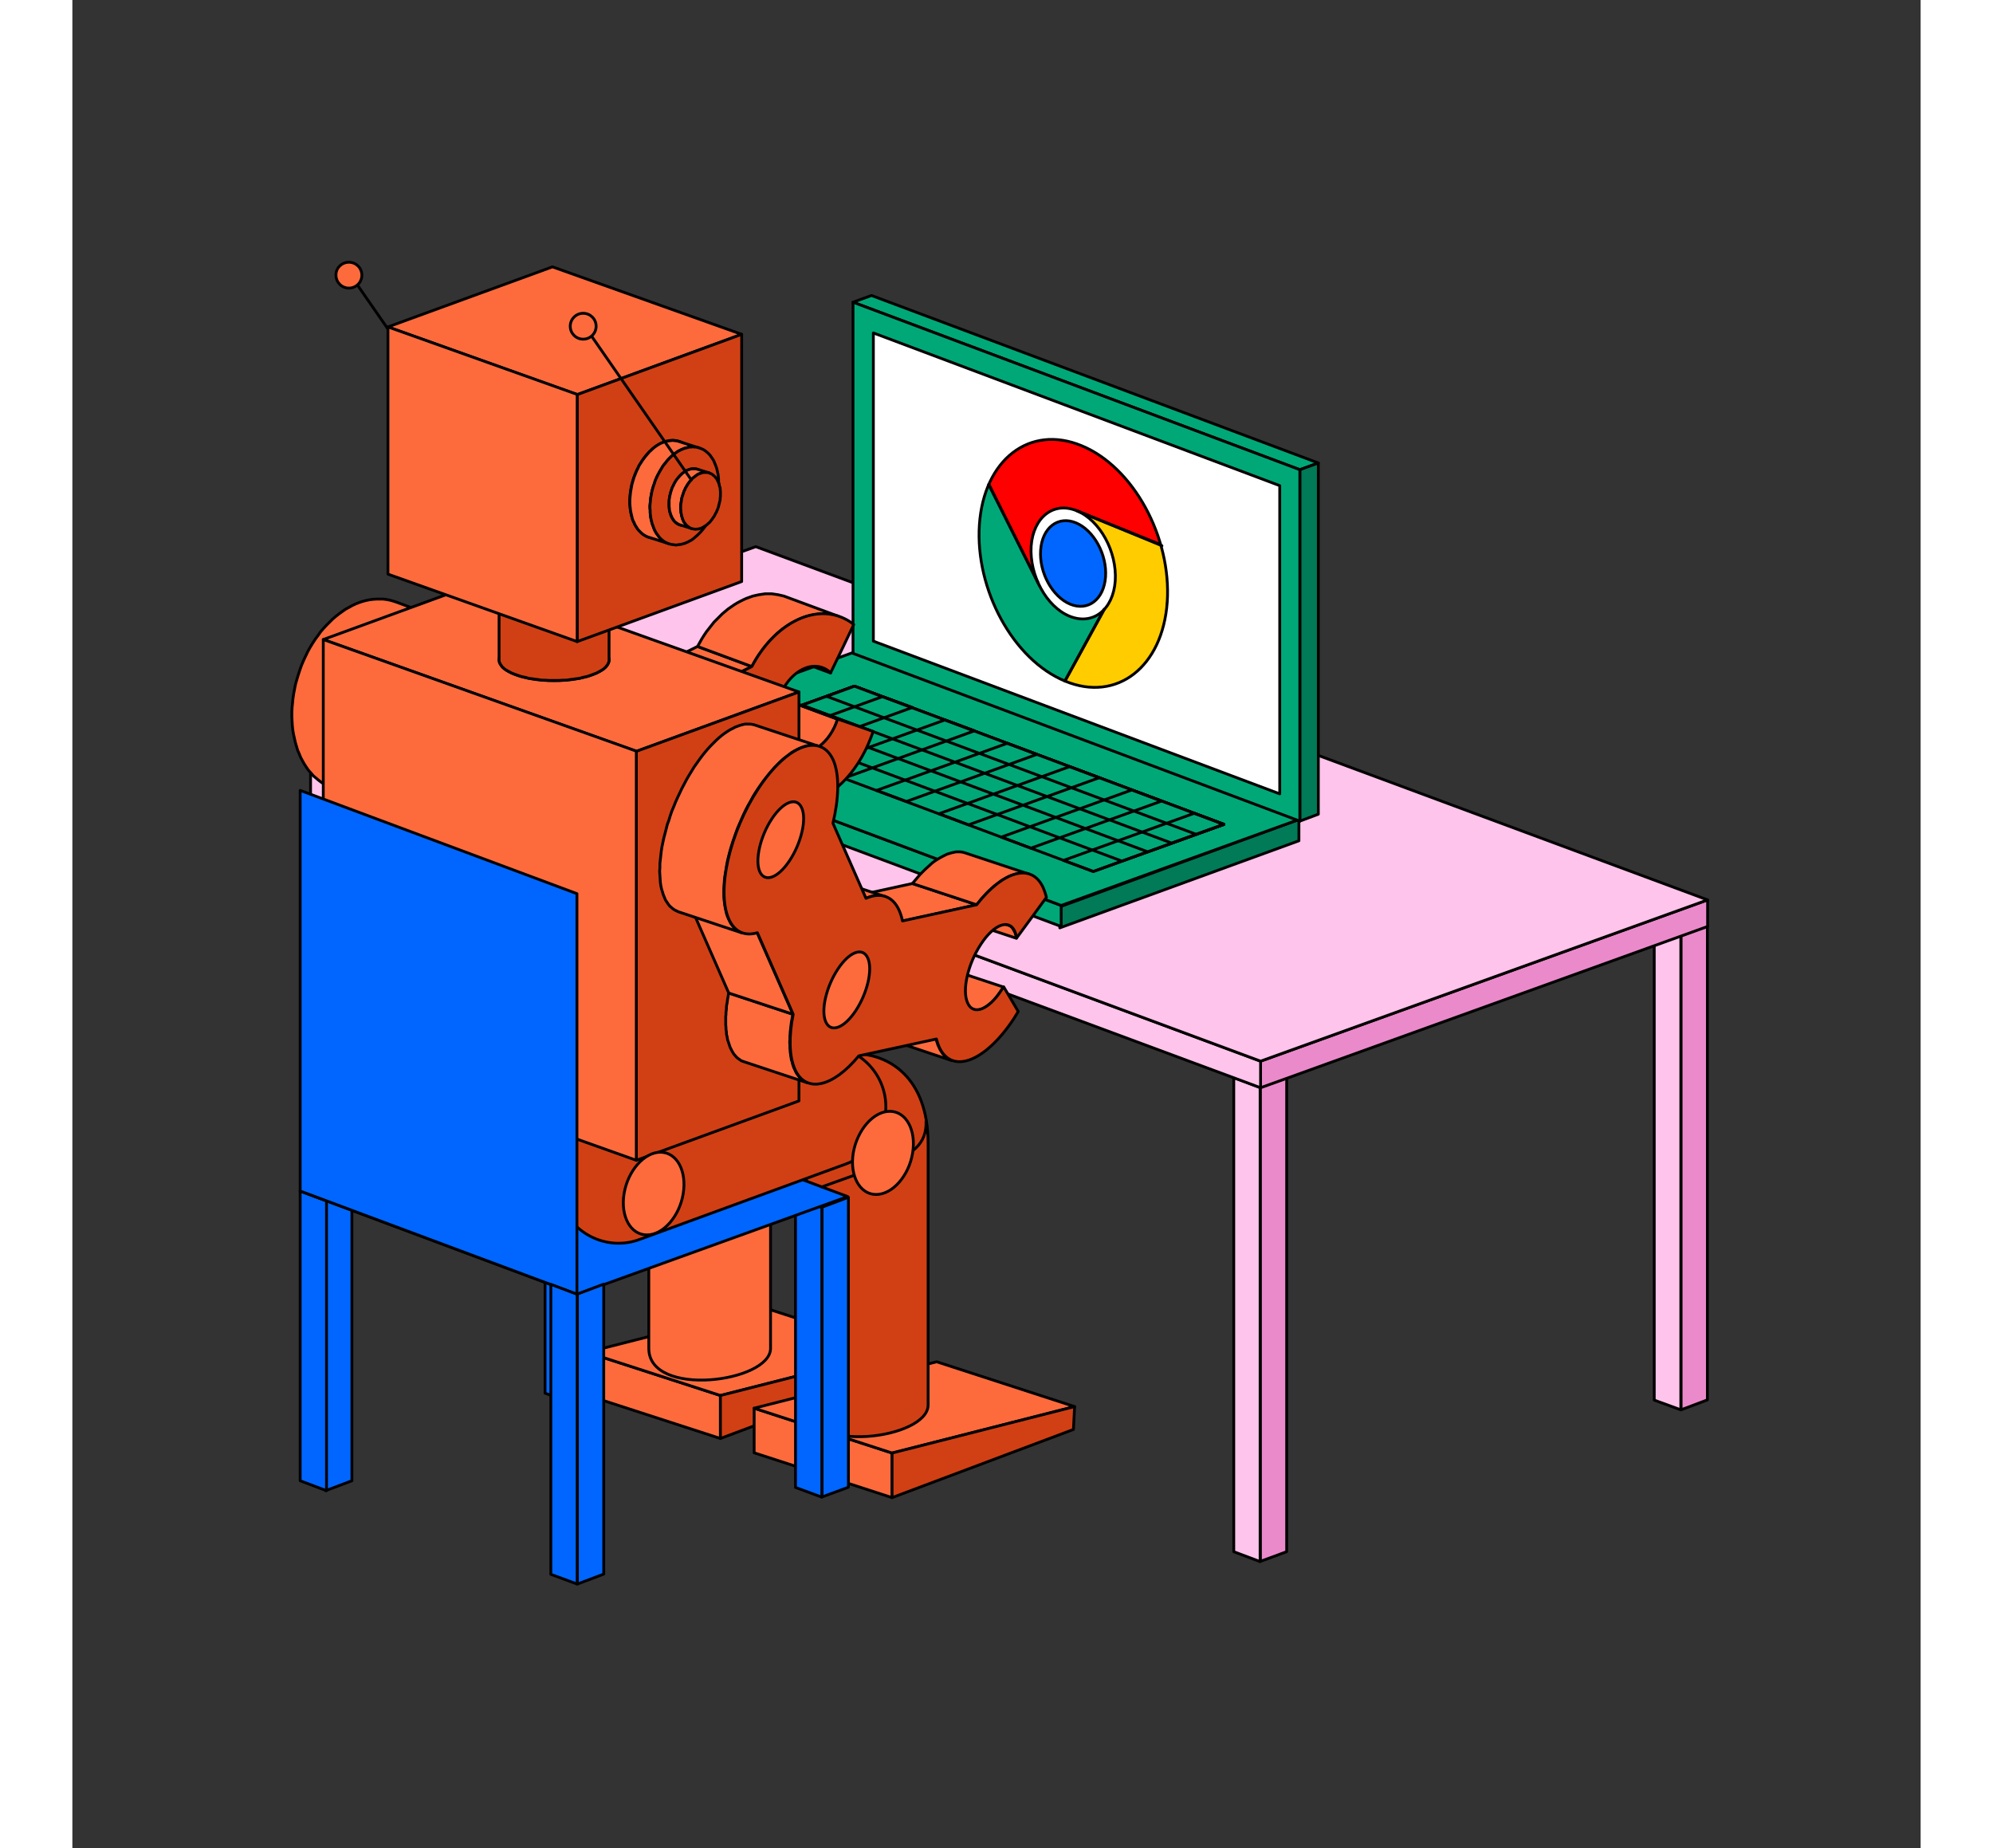 <?xml version="1.0" encoding="utf-8"?>
<!-- Generator: Adobe Illustrator 22.0.0, SVG Export Plug-In . SVG Version: 6.00 Build 0)  -->
<svg version="1.1" id="Layer_1" xmlns="http://www.w3.org/2000/svg" xmlns:xlink="http://www.w3.org/1999/xlink" x="0px" y="0px"
	 viewBox="100 100 800 800" style="enable-background:new 0 0 1000 1000;" xml:space="preserve" width="787.17" height="730">
<rect x="100" y="100" width="800" height="800" fill="#333333" stroke="none"/>
<style type="text/css">
	.st0{fill-rule:evenodd;clip-rule:evenodd;fill:#EB8ACB;}
	.st1{fill:none;stroke:#000000;stroke-width:1.213;stroke-linecap:round;stroke-linejoin:round;stroke-miterlimit:22.926;}
	.st2{fill-rule:evenodd;clip-rule:evenodd;fill:#FFC4EB;}
	.st3{fill-rule:evenodd;clip-rule:evenodd;fill:#339966;}
	.st4{fill:none;stroke:#000000;stroke-width:1.214;stroke-linecap:round;stroke-linejoin:round;stroke-miterlimit:22.926;}
	.st5{fill-rule:evenodd;clip-rule:evenodd;fill:#007A57;}
	.st6{fill:none;stroke:#000000;stroke-width:1.214;stroke-linecap:round;stroke-linejoin:round;stroke-miterlimit:22.926;}
	.st7{fill-rule:evenodd;clip-rule:evenodd;fill:#00A878;}
	.st8{fill:none;stroke:#000000;stroke-width:1.215;stroke-linecap:round;stroke-linejoin:round;stroke-miterlimit:22.926;}
	.st9{fill:none;stroke:#000000;stroke-width:1.215;stroke-linecap:round;stroke-linejoin:round;stroke-miterlimit:22.926;}
	.st10{fill-rule:evenodd;clip-rule:evenodd;fill:#FFFFFF;}
	.st11{fill:none;stroke:#000000;stroke-width:1.213;stroke-linecap:round;stroke-linejoin:round;stroke-miterlimit:22.926;}
	.st12{fill-rule:evenodd;clip-rule:evenodd;fill:#FF0000;}
	.st13{clip-path:url(#SVGID_2_);fill-rule:evenodd;clip-rule:evenodd;fill:#00A878;}
	.st14{clip-path:url(#SVGID_2_);fill:none;stroke:#000000;stroke-width:1.213;stroke-miterlimit:22.926;}
	.st15{clip-path:url(#SVGID_2_);fill-rule:evenodd;clip-rule:evenodd;fill:#FFCC00;}
	.st16{fill:none;stroke:#000000;stroke-width:1.213;stroke-linecap:round;stroke-linejoin:round;stroke-miterlimit:22.926;}
	.st17{fill-rule:evenodd;clip-rule:evenodd;fill:#0066FF;}
	.st18{fill:none;stroke:#000000;stroke-width:1.216;stroke-linecap:round;stroke-linejoin:round;stroke-miterlimit:22.926;}
	.st19{fill-rule:evenodd;clip-rule:evenodd;fill:#FD6B3D;}
	.st20{fill:none;stroke:#000000;stroke-width:1.216;stroke-linecap:round;stroke-linejoin:round;stroke-miterlimit:22.926;}
	.st21{fill-rule:evenodd;clip-rule:evenodd;fill:#D14014;}
	.st22{fill:none;stroke:#000000;stroke-width:1.213;stroke-linecap:round;stroke-linejoin:round;stroke-miterlimit:22.926;}
	.st23{fill:none;stroke:#000000;stroke-width:1.216;stroke-linecap:round;stroke-linejoin:round;stroke-miterlimit:22.926;}
	.st24{fill-rule:evenodd;clip-rule:evenodd;fill:#E6E6E6;}
	.st25{fill:none;stroke:#000000;stroke-width:1.213;stroke-linecap:round;stroke-linejoin:round;stroke-miterlimit:22.926;}
	.st26{fill:none;stroke:#000000;stroke-width:1.214;stroke-linecap:round;stroke-linejoin:round;stroke-miterlimit:22.926;}
	.st27{fill:none;stroke:#000000;stroke-width:1.215;stroke-linecap:round;stroke-linejoin:round;stroke-miterlimit:22.926;}
	.st28{fill:none;stroke:#000000;stroke-width:1.214;stroke-linecap:round;stroke-linejoin:round;stroke-miterlimit:22.926;}
	.st29{fill:none;stroke:#000000;stroke-width:1.215;stroke-linecap:round;stroke-linejoin:round;stroke-miterlimit:22.926;}
</style>
<g>
	<polygon class="st0" points="625.6,566.4 614.2,570.6 614.2,775.8 625.6,771.6 	"/>
	<polygon class="st1" points="625.6,566.4 614.2,570.6 614.2,775.8 625.6,771.6 	"/>
	<polygon class="st2" points="602.7,566.4 614.1,570.7 614.1,775.9 602.7,771.6 	"/>
	<polygon class="st1" points="602.7,566.4 614.1,570.7 614.1,775.9 602.7,771.6 	"/>
	<polygon class="st3" points="226.1,415.1 214.7,419.4 214.7,624.6 226.1,620.3 	"/>
	<polygon class="st1" points="226.1,415.1 214.7,419.4 214.7,624.6 226.1,620.3 	"/>
	<polygon class="st2" points="203.1,415.2 214.6,419.5 214.6,624.6 203.1,620.4 	"/>
	<polygon class="st1" points="203.1,415.2 214.6,419.5 214.6,624.6 203.1,620.4 	"/>
	<polygon class="st0" points="807.7,500.7 796.3,505 796.3,710.2 807.7,705.9 	"/>
	<polygon class="st1" points="807.7,500.7 796.3,505 796.3,710.2 807.7,705.9 	"/>
	<polygon class="st2" points="784.7,500.8 796.2,505.1 796.2,710.2 784.7,706 	"/>
	<polygon class="st1" points="784.7,500.8 796.2,505.1 796.2,710.2 784.7,706 	"/>
	<polygon class="st3" points="406.9,346.3 395.5,350.6 395.5,555.7 406.9,551.5 	"/>
	<polygon class="st1" points="406.9,346.3 395.5,350.6 395.5,555.7 406.9,551.5 	"/>
	<polygon class="st3" points="384,346.4 395.4,350.6 395.4,555.8 384,551.5 	"/>
	<polygon class="st1" points="384,346.4 395.4,350.6 395.4,555.8 384,551.5 	"/>
	<polygon class="st0" points="807.8,489.5 807.8,501 614.3,570.8 614.3,559.3 	"/>
	<polygon class="st1" points="807.8,489.5 807.8,501 614.3,570.8 614.3,559.3 	"/>
	<polygon class="st2" points="614.3,559.3 614.3,570.8 202.3,417.9 202.3,406.4 	"/>
	<polygon class="st1" points="614.3,559.3 614.3,570.8 202.3,417.9 202.3,406.4 	"/>
	<polygon class="st2" points="395.8,336.6 807.8,489.5 614.3,559.3 202.3,406.4 	"/>
	<polygon class="st4" points="395.8,336.6 807.8,489.5 614.3,559.3 202.3,406.4 	"/>
	<polygon class="st5" points="630.9,454.7 630.9,463.9 527.4,501.6 527.4,492.5 	"/>
	<polygon class="st6" points="630.9,454.7 630.9,463.9 527.4,501.6 527.4,492.5 	"/>
	<polygon class="st7" points="528,491.9 528,501 334.8,428.9 334.8,419.7 	"/>
	<polygon class="st6" points="528,491.9 528,501 334.8,428.9 334.8,419.7 	"/>
	<polygon class="st7" points="437.7,382.5 630.9,454.7 528,491.9 334.8,419.7 	"/>
	<polygon class="st8" points="437.7,382.5 630.9,454.7 528,491.9 334.8,419.7 	"/>
	<polygon class="st7" points="438.5,397 598.4,456.8 541.9,477.2 382,417.5 	"/>
	<polygon class="st9" points="438.5,397 598.4,456.8 541.9,477.2 382,417.5 	"/>
	<polygon class="st7" points="438.5,397 598.4,456.8 554.3,472.7 394.4,413 	"/>
	<polygon class="st9" points="438.5,397 598.4,456.8 554.3,472.7 394.4,413 	"/>
	<polygon class="st7" points="438.5,397 598.4,456.8 565.5,468.7 405.5,408.9 	"/>
	<polygon class="st9" points="438.5,397 598.4,456.8 565.5,468.7 405.5,408.9 	"/>
	<polygon class="st7" points="438.5,397 598.4,456.8 575.8,464.9 415.9,405.2 	"/>
	<polygon class="st9" points="438.5,397 598.4,456.8 575.8,464.9 415.9,405.2 	"/>
	<polygon class="st7" points="438.5,397 598.4,456.8 586.4,461.1 426.5,401.4 	"/>
	<polygon class="st9" points="438.5,397 598.4,456.8 586.4,461.1 426.5,401.4 	"/>
	<polygon class="st9" points="585.6,452 598.4,456.8 541.9,477.2 529,472.4 	"/>
	<polygon class="st9" points="558.6,441.9 571.5,446.7 514.9,467.1 502.1,462.3 	"/>
	<polygon class="st9" points="531.7,431.8 544.5,436.6 487.9,457 475.1,452.2 	"/>
	<polygon class="st9" points="504.7,421.7 517.5,426.5 461,446.9 448.1,442.1 	"/>
	<polygon class="st9" points="477.7,411.6 490.5,416.3 434,436.8 421.1,432 	"/>
	<polygon class="st9" points="450.7,401.5 463.6,406.2 407,426.7 394.2,421.9 	"/>
	<polygon class="st7" points="437.9,230.8 445.9,227.9 639.3,300.4 631.3,303.3 	"/>
	<polygon class="st1" points="437.9,230.8 445.9,227.9 639.3,300.4 631.3,303.3 	"/>
	<polygon class="st5" points="631.3,303.3 639.3,300.4 639.3,452.4 631.3,455.4 	"/>
	<polygon class="st1" points="631.3,303.3 639.3,300.4 639.3,452.4 631.3,455.4 	"/>
	<polygon class="st7" points="437.9,230.8 631.3,303.3 631.3,455.4 437.9,382.8 	"/>
	<polygon class="st1" points="437.9,230.8 631.3,303.3 631.3,455.4 437.9,382.8 	"/>
	<polygon class="st10" points="446.7,244.1 622.6,310.2 622.6,443.6 446.7,377.5 	"/>
	<polygon class="st11" points="446.7,244.1 622.6,310.2 622.6,443.6 446.7,377.5 	"/>
	<path class="st12" d="M536.8,292.9c22.4,9.2,39,39.6,37.1,67.7c-2,28.1-21.8,43.5-44.2,34.2c-22.4-9.2-39-39.6-37.1-67.7
		C494.5,298.9,514.3,283.6,536.8,292.9"/>
	<g>
		<defs>
			<path id="SVGID_1_" d="M536.8,292.9c22.4,9.2,39,39.6,37.1,67.7c-2,28.1-21.8,43.5-44.2,34.2c-22.4-9.2-39-39.6-37.1-67.7
				C494.5,298.9,514.3,283.6,536.8,292.9"/>
		</defs>
		<clipPath id="SVGID_2_">
			<use xlink:href="#SVGID_1_"  style="overflow:visible;"/>
		</clipPath>
		<polygon class="st13" points="473.6,349.4 494.6,305.4 518.6,353.5 559.6,360.1 528.5,402.3 		"/>
		<polygon class="st14" points="473.6,349.4 494.6,305.4 518.6,353.5 559.6,360.1 528.5,402.3 		"/>
		<polygon class="st15" points="546.9,363.3 534.9,321.1 575.7,337.6 571.4,397.7 527.1,399.4 		"/>
		<polygon class="st14" points="546.9,363.3 534.9,321.1 575.7,337.6 571.4,397.7 527.1,399.4 		"/>
	</g>
	<path class="st16" d="M536.8,292.9c22.4,9.2,39,39.6,37.1,67.7c-2,28.1-21.8,43.5-44.2,34.2c-22.4-9.2-39-39.6-37.1-67.7
		C494.5,299,514.3,283.6,536.8,292.9z"/>
	<path class="st10" d="M534.8,321.1c10,4.1,17.4,17.7,16.6,30.3c-0.9,12.6-9.7,19.4-19.8,15.3c-10-4.1-17.4-17.7-16.6-30.3
		C515.9,323.8,524.8,316.9,534.8,321.1z"/>
	<path class="st16" d="M534.8,321.1c10,4.1,17.4,17.7,16.6,30.3c-0.9,12.6-9.7,19.4-19.8,15.3c-10-4.1-17.4-17.7-16.6-30.3
		C515.9,323.8,524.8,316.9,534.8,321.1z"/>
	<path class="st17" d="M534.4,326.3c7.7,3.2,13.5,13.7,12.8,23.4c-0.7,9.7-7.5,15-15.3,11.8c-7.7-3.2-13.5-13.7-12.8-23.4
		C519.8,328.3,526.7,323.1,534.4,326.3z"/>
	<path class="st16" d="M534.4,326.3c7.7,3.2,13.5,13.7,12.8,23.4c-0.7,9.7-7.5,15-15.3,11.8c-7.7-3.2-13.5-13.7-12.8-23.4
		C519.8,328.3,526.7,323.1,534.4,326.3z"/>
	<line class="st18" x1="534.8" y1="321.1" x2="571.6" y2="336.2"/>
	<line class="st18" x1="546.6" y1="363.7" x2="529.6" y2="394.8"/>
	<line class="st18" x1="518" y1="352.3" x2="496.6" y2="309.7"/>
	<polygon class="st19" points="380.5,722.6 322.8,703.9 322.8,685.3 380.5,704 	"/>
	<polygon class="st20" points="380.5,722.6 322.8,703.9 322.8,685.3 380.5,704 	"/>
	<polygon class="st19" points="380.5,704 322.8,685.3 399.1,665.9 456.8,684.6 	"/>
	<polygon class="st20" points="380.5,704 322.8,685.3 399.1,665.9 456.8,684.6 	"/>
	<polygon class="st21" points="456.8,684.6 456.4,694.1 380.5,722.6 380.5,704 	"/>
	<polygon class="st20" points="456.8,684.6 456.4,694.1 380.5,722.6 380.5,704 	"/>
	<polygon class="st19" points="349,410.8 325.5,402.1 370.6,379.8 394.1,388.5 	"/>
	<polygon class="st20" points="349,410.8 325.5,402.1 370.6,379.8 394.1,388.5 	"/>
	<polygon class="st3" points="319.7,411 296.2,402.3 296.9,401.8 297.7,401.4 298.4,400.9 299.2,400.5 300,400.1 300.8,399.7 
		301.5,399.4 302.3,399 303.1,398.7 303.9,398.5 304.7,398.2 305.5,398 306.3,397.8 307.1,397.6 307.8,397.5 308.6,397.3 
		309.4,397.2 310.2,397.2 311,397.1 311.8,397.1 312.6,397.1 313.4,397.2 314.1,397.3 314.9,397.4 315.7,397.5 316.5,397.6 
		317.2,397.8 318,398 318.7,398.3 342.2,407 341.5,406.7 340.7,406.5 340,406.3 339.2,406.2 338.4,406.1 337.7,406 336.9,405.9 
		336.1,405.8 335.3,405.8 334.5,405.8 333.7,405.9 332.9,406 332.1,406 331.4,406.2 330.6,406.3 329.8,406.5 329,406.7 328.2,406.9 
		327.4,407.2 326.6,407.4 325.8,407.7 325.1,408.1 324.3,408.4 323.5,408.8 322.7,409.2 322,409.6 321.2,410.1 320.4,410.5 	"/>
	<polygon class="st20" points="319.7,411 296.2,402.3 296.9,401.8 297.7,401.4 298.4,400.9 299.2,400.5 300,400.1 300.8,399.7 
		301.5,399.4 302.3,399 303.1,398.7 303.9,398.5 304.7,398.2 305.5,398 306.3,397.8 307.1,397.6 307.8,397.5 308.6,397.3 
		309.4,397.2 310.2,397.2 311,397.1 311.8,397.1 312.6,397.1 313.4,397.2 314.1,397.3 314.9,397.4 315.7,397.5 316.5,397.6 
		317.2,397.8 318,398 318.7,398.3 342.2,407 341.5,406.7 340.7,406.5 340,406.3 339.2,406.2 338.4,406.1 337.7,406 336.9,405.9 
		336.1,405.8 335.3,405.8 334.5,405.8 333.7,405.9 332.9,406 332.1,406 331.4,406.2 330.6,406.3 329.8,406.5 329,406.7 328.2,406.9 
		327.4,407.2 326.6,407.4 325.8,407.7 325.1,408.1 324.3,408.4 323.5,408.8 322.7,409.2 322,409.6 321.2,410.1 320.4,410.5 	"/>
	<polygon class="st19" points="394.1,388.5 370.6,379.8 371.5,378.2 372.4,376.6 373.4,375 374.4,373.5 375.5,372.1 376.6,370.7 
		377.7,369.3 378.9,368.1 380.1,366.9 381.3,365.7 382.6,364.6 383.8,363.6 385.1,362.7 386.4,361.8 387.7,361 389,360.3 
		390.4,359.6 391.7,359 393.1,358.5 394.5,358 395.8,357.7 397.2,357.4 398.6,357.2 399.9,357 401.3,357 402.7,357 404,357.2 
		405.4,357.4 406.7,357.7 408,358 431.5,366.7 430.2,366.4 428.9,366.1 427.5,365.9 426.2,365.7 424.8,365.7 423.5,365.7 
		422.1,365.9 420.7,366.1 419.3,366.4 418,366.7 416.6,367.2 415.3,367.7 413.9,368.3 412.6,369 411.2,369.7 409.9,370.5 
		408.6,371.4 407.3,372.3 406.1,373.3 404.8,374.4 403.6,375.6 402.4,376.8 401.3,378 400.1,379.4 399,380.8 398,382.2 396.9,383.7 
		395.9,385.3 395,386.9 	"/>
	<polygon class="st20" points="394.1,388.5 370.6,379.8 371.5,378.2 372.4,376.6 373.4,375 374.4,373.5 375.5,372.1 376.6,370.7 
		377.7,369.3 378.9,368.1 380.1,366.9 381.3,365.7 382.6,364.6 383.8,363.6 385.1,362.7 386.4,361.8 387.7,361 389,360.3 
		390.4,359.6 391.7,359 393.1,358.5 394.5,358 395.8,357.7 397.2,357.4 398.6,357.2 399.9,357 401.3,357 402.7,357 404,357.2 
		405.4,357.4 406.7,357.7 408,358 431.5,366.7 430.2,366.4 428.9,366.1 427.5,365.9 426.2,365.7 424.8,365.7 423.5,365.7 
		422.1,365.9 420.7,366.1 419.3,366.4 418,366.7 416.6,367.2 415.3,367.7 413.9,368.3 412.6,369 411.2,369.7 409.9,370.5 
		408.6,371.4 407.3,372.3 406.1,373.3 404.8,374.4 403.6,375.6 402.4,376.8 401.3,378 400.1,379.4 399,380.8 398,382.2 396.9,383.7 
		395.9,385.3 395,386.9 	"/>
	<polygon class="st3" points="428.2,391.3 404.7,382.6 404.4,382.3 404.1,382 403.8,381.8 403.4,381.5 403.1,381.3 402.7,381.1 
		402.4,380.9 402,380.7 401.4,380.4 400.7,380.2 424.2,388.9 424.9,389.1 425.5,389.4 425.9,389.6 426.2,389.8 426.6,390 
		426.9,390.2 427.3,390.5 427.6,390.8 427.9,391 	"/>
	<polygon class="st20" points="428.2,391.3 404.7,382.6 404.4,382.3 404.1,382 403.8,381.8 403.4,381.5 403.1,381.3 402.7,381.1 
		402.4,380.9 402,380.7 401.4,380.4 400.7,380.2 424.2,388.9 424.9,389.1 425.5,389.4 425.9,389.6 426.2,389.8 426.6,390 
		426.9,390.2 427.3,390.5 427.6,390.8 427.9,391 	"/>
	<polygon class="st19" points="412,425.3 388.5,416.6 389.1,416.9 389.8,417.1 390.5,417.2 391.1,417.3 391.8,417.3 392.5,417.3 
		393.2,417.2 393.8,417.1 394.5,417 395.2,416.8 395.9,416.6 396.6,416.3 397.2,416 397.9,415.7 398.5,415.3 399.2,414.8 
		399.8,414.4 400.5,413.9 401.1,413.3 401.7,412.8 402.3,412.2 402.9,411.5 403.4,410.9 404,410.2 404.5,409.4 405,408.6 
		405.5,407.9 405.9,407 406.3,406.2 406.7,405.3 407.1,404.4 407.2,404.2 407.3,403.9 407.4,403.7 407.5,403.5 407.5,403.3 
		407.6,403.1 407.7,402.8 407.8,402.6 431.3,411.3 431.2,411.5 431.1,411.8 431,412 431,412.2 430.9,412.4 430.8,412.6 430.7,412.9 
		430.6,413.1 430.3,414 429.9,414.9 429.4,415.7 429,416.6 428.5,417.4 428,418.1 427.5,418.9 426.9,419.6 426.4,420.2 425.8,420.9 
		425.2,421.5 424.6,422.1 424,422.6 423.4,423.1 422.7,423.6 422.1,424 421.4,424.4 420.7,424.7 420.1,425 419.4,425.3 418.7,425.5 
		418,425.7 417.4,425.8 416.7,425.9 416,426 415.3,426 414.6,426 414,425.9 413.3,425.8 412.6,425.6 	"/>
	<polygon class="st20" points="412,425.3 388.5,416.6 389.1,416.9 389.8,417.1 390.5,417.2 391.1,417.3 391.8,417.3 392.5,417.3 
		393.2,417.2 393.8,417.1 394.5,417 395.2,416.8 395.9,416.6 396.6,416.3 397.2,416 397.9,415.7 398.5,415.3 399.2,414.8 
		399.8,414.4 400.5,413.9 401.1,413.3 401.7,412.8 402.3,412.2 402.9,411.5 403.4,410.9 404,410.2 404.5,409.4 405,408.6 
		405.5,407.9 405.9,407 406.3,406.2 406.7,405.3 407.1,404.4 407.2,404.2 407.3,403.9 407.4,403.7 407.5,403.5 407.5,403.3 
		407.6,403.1 407.7,402.8 407.8,402.6 431.3,411.3 431.2,411.5 431.1,411.8 431,412 431,412.2 430.9,412.4 430.8,412.6 430.7,412.9 
		430.6,413.1 430.3,414 429.9,414.9 429.4,415.7 429,416.6 428.5,417.4 428,418.1 427.5,418.9 426.9,419.6 426.4,420.2 425.8,420.9 
		425.2,421.5 424.6,422.1 424,422.6 423.4,423.1 422.7,423.6 422.1,424 421.4,424.4 420.7,424.7 420.1,425 419.4,425.3 418.7,425.5 
		418,425.7 417.4,425.8 416.7,425.9 416,426 415.3,426 414.6,426 414,425.9 413.3,425.8 412.6,425.6 	"/>
	<polygon class="st3" points="431.3,411.3 407.8,402.6 417.3,405.9 440.8,414.6 	"/>
	<polygon class="st20" points="431.3,411.3 407.8,402.6 417.3,405.9 440.8,414.6 	"/>
	<polygon class="st3" points="440.8,414.6 417.3,405.9 423.2,408 446.7,416.7 	"/>
	<polygon class="st20" points="440.8,414.6 417.3,405.9 423.2,408 446.7,416.7 	"/>
	<polygon class="st3" points="404.2,447.3 380.7,438.6 379.3,438 378.8,437.8 378.4,437.5 377.9,437.3 377.5,437 377,436.7 
		376.6,436.5 376.2,436.2 375.8,435.9 399.3,444.6 399.7,444.9 400.1,445.2 400.5,445.4 401,445.7 401.4,446 401.9,446.2 
		402.3,446.5 402.8,446.7 	"/>
	<polygon class="st20" points="404.2,447.3 380.7,438.6 379.3,438 378.8,437.8 378.4,437.5 377.9,437.3 377.5,437 377,436.7 
		376.6,436.5 376.2,436.2 375.8,435.9 399.3,444.6 399.7,444.9 400.1,445.2 400.5,445.4 401,445.7 401.4,446 401.9,446.2 
		402.3,446.5 402.8,446.7 	"/>
	<polygon class="st3" points="314.4,487.4 290.9,478.7 289.7,478.1 289,477.8 288.4,477.4 287.8,477.1 287.2,476.7 286.6,476.3 
		286,475.9 285.4,475.4 284.8,475 284.3,474.5 283.8,474 283.3,473.5 282.8,473 282.3,472.4 281.8,471.9 281.3,471.3 280.9,470.7 
		280.4,470.1 280,469.4 279.6,468.8 279.2,468.1 278.8,467.5 278.5,466.8 278.1,466.1 277.8,465.4 277.5,464.7 277.2,463.9 
		276.9,463.2 276.6,462.4 276.3,461.7 276.1,460.9 275.8,460.1 275.6,459.3 299.1,468 299.3,468.8 299.6,469.6 299.8,470.4 
		300.1,471.1 300.4,471.9 300.7,472.6 301,473.4 301.3,474.1 301.6,474.8 302,475.5 302.4,476.2 302.7,476.9 303.1,477.5 
		303.5,478.1 304,478.8 304.4,479.4 304.8,480 305.3,480.6 305.8,481.1 306.3,481.7 306.8,482.2 307.3,482.7 307.8,483.2 
		308.4,483.7 308.9,484.1 309.5,484.6 310.1,485 310.7,485.4 311.3,485.8 311.9,486.2 312.5,486.5 313.2,486.8 	"/>
	<polygon class="st20" points="314.4,487.4 290.9,478.7 289.7,478.1 289,477.8 288.4,477.4 287.8,477.1 287.2,476.7 286.6,476.3 
		286,475.9 285.4,475.4 284.8,475 284.3,474.5 283.8,474 283.3,473.5 282.8,473 282.3,472.4 281.8,471.9 281.3,471.3 280.9,470.7 
		280.4,470.1 280,469.4 279.6,468.8 279.2,468.1 278.8,467.5 278.5,466.8 278.1,466.1 277.8,465.4 277.5,464.7 277.2,463.9 
		276.9,463.2 276.6,462.4 276.3,461.7 276.1,460.9 275.8,460.1 275.6,459.3 299.1,468 299.3,468.8 299.6,469.6 299.8,470.4 
		300.1,471.1 300.4,471.9 300.7,472.6 301,473.4 301.3,474.1 301.6,474.8 302,475.5 302.4,476.2 302.7,476.9 303.1,477.5 
		303.5,478.1 304,478.8 304.4,479.4 304.8,480 305.3,480.6 305.8,481.1 306.3,481.7 306.8,482.2 307.3,482.7 307.8,483.2 
		308.4,483.7 308.9,484.1 309.5,484.6 310.1,485 310.7,485.4 311.3,485.8 311.9,486.2 312.5,486.5 313.2,486.8 	"/>
	<polygon class="st3" points="299.1,468 275.6,459.3 232.7,438.7 256.2,447.4 	"/>
	<polygon class="st20" points="299.1,468 275.6,459.3 232.7,438.7 256.2,447.4 	"/>
	<polygon class="st19" points="235.4,449.5 211.9,440.8 211.2,440.5 210.6,440.2 209.2,439.5 207.9,438.7 206.7,437.8 205.5,436.8 
		204.3,435.8 203.3,434.6 202.2,433.4 201.3,432.1 200.4,430.7 199.6,429.3 198.8,427.8 198.2,426.3 197.5,424.7 197,423 
		196.5,421.3 196.1,419.5 195.7,417.7 195.4,415.9 195.2,414 195.1,412.1 195,410.2 195,408.2 195.1,406.2 195.3,404.2 195.5,402.2 
		195.8,400.2 196.2,398.1 196.6,396.1 197.2,394 197.8,392 198.5,389.9 199.2,387.9 200.1,385.8 201,383.9 201.9,382 202.9,380.2 
		204,378.4 205.1,376.7 206.3,375.1 207.4,373.5 208.7,372 210,370.6 211.3,369.3 212.6,368 214,366.8 215.4,365.7 216.8,364.7 
		218.2,363.7 219.7,362.9 221.1,362.1 222.6,361.4 224.1,360.8 225.6,360.3 227.1,359.9 228.6,359.6 230.1,359.4 231.6,359.3 
		233.1,359.3 234.6,359.3 236.1,359.5 237.6,359.8 239,360.2 240.5,360.7 264,369.4 262.6,368.9 261.1,368.5 259.6,368.2 258.2,368 
		256.7,368 255.2,368 253.7,368.1 252.1,368.3 250.6,368.6 249.1,369 247.6,369.5 246.1,370.1 244.6,370.8 243.2,371.6 241.7,372.4 
		240.3,373.4 238.9,374.4 237.5,375.5 236.1,376.7 234.8,378 233.5,379.3 232.2,380.7 231,382.2 229.8,383.8 228.6,385.4 
		227.5,387.1 226.4,388.9 225.4,390.7 224.5,392.6 223.6,394.5 222.7,396.6 222,398.6 221.3,400.7 220.7,402.7 220.1,404.8 
		219.7,406.8 219.3,408.9 219,410.9 218.8,412.9 218.6,414.9 218.5,416.9 218.5,418.9 218.6,420.8 218.7,422.7 219,424.6 
		219.2,426.4 219.6,428.2 220,430 220.5,431.7 221.1,433.4 221.7,435 222.4,436.5 223.1,438 223.9,439.4 224.8,440.8 225.8,442.1 
		226.8,443.3 227.8,444.5 229,445.5 230.2,446.5 231.4,447.4 232.7,448.2 234.1,448.9 234.8,449.2 	"/>
	<polygon class="st20" points="235.4,449.5 211.9,440.8 211.2,440.5 210.6,440.2 209.2,439.5 207.9,438.7 206.7,437.8 205.5,436.8 
		204.3,435.8 203.3,434.6 202.2,433.4 201.3,432.1 200.4,430.7 199.6,429.3 198.8,427.8 198.2,426.3 197.5,424.7 197,423 
		196.5,421.3 196.1,419.5 195.7,417.7 195.4,415.9 195.2,414 195.1,412.1 195,410.2 195,408.2 195.1,406.2 195.3,404.2 195.5,402.2 
		195.8,400.2 196.2,398.1 196.6,396.1 197.2,394 197.8,392 198.5,389.9 199.2,387.9 200.1,385.8 201,383.9 201.9,382 202.9,380.2 
		204,378.4 205.1,376.7 206.3,375.1 207.4,373.5 208.7,372 210,370.6 211.3,369.3 212.6,368 214,366.8 215.4,365.7 216.8,364.7 
		218.2,363.7 219.7,362.9 221.1,362.1 222.6,361.4 224.1,360.8 225.6,360.3 227.1,359.9 228.6,359.6 230.1,359.4 231.6,359.3 
		233.1,359.3 234.6,359.3 236.1,359.5 237.6,359.8 239,360.2 240.5,360.7 264,369.4 262.6,368.9 261.1,368.5 259.6,368.2 258.2,368 
		256.7,368 255.2,368 253.7,368.1 252.1,368.3 250.6,368.6 249.1,369 247.6,369.5 246.1,370.1 244.6,370.8 243.2,371.6 241.7,372.4 
		240.3,373.4 238.9,374.4 237.5,375.5 236.1,376.7 234.8,378 233.5,379.3 232.2,380.7 231,382.2 229.8,383.8 228.6,385.4 
		227.5,387.1 226.4,388.9 225.4,390.7 224.5,392.6 223.6,394.5 222.7,396.6 222,398.6 221.3,400.7 220.7,402.7 220.1,404.8 
		219.7,406.8 219.3,408.9 219,410.9 218.8,412.9 218.6,414.9 218.5,416.9 218.5,418.9 218.6,420.8 218.7,422.7 219,424.6 
		219.2,426.4 219.6,428.2 220,430 220.5,431.7 221.1,433.4 221.7,435 222.4,436.5 223.1,438 223.9,439.4 224.8,440.8 225.8,442.1 
		226.8,443.3 227.8,444.5 229,445.5 230.2,446.5 231.4,447.4 232.7,448.2 234.1,448.9 234.8,449.2 	"/>
	<path class="st21" d="M280.2,392.1l39.5,18.9c8-5.4,17-6.9,24.8-3.1c1.6,0.8,3.2,1.8,4.6,2.9l45-22.3c9.5-18.1,26.5-27.3,40-20.8
		c1.5,0.7,2.9,1.6,4.1,2.6l-4.6,9.7l-5.4,11.2c-0.8-0.8-1.7-1.4-2.7-1.9c-6.7-3.2-15.4,2.1-19.3,12c-3.9,9.9-1.6,20.5,5.1,23.7
		c6.7,3.2,15.4-2.1,19.3-12c0.2-0.6,0.4-1.2,0.6-1.8l9.5,3.3l5.9,2.1c-0.4,1.2-0.8,2.3-1.3,3.5c-8.6,21.8-27.7,33.7-42.7,26.5
		c-1.2-0.6-2.4-1.3-3.5-2.1l-47.1,23.3c-9.6,16.8-25.9,25.2-39,18.9c-7-3.3-11.8-10.2-14.1-18.8l-42.9-20.5
		c-7.3,4-15.2,4.8-22.1,1.5c-14.9-7.1-20-30.6-11.4-52.4c8.6-21.8,27.7-33.7,42.6-26.5C273.2,373.8,278.3,382,280.2,392.1z"/>
	<path class="st22" d="M280.2,392.1l39.5,18.9c8-5.4,17-6.9,24.8-3.1c1.6,0.8,3.2,1.8,4.6,2.9l45-22.3c9.5-18.1,26.5-27.3,40-20.8
		c1.5,0.7,2.9,1.6,4.1,2.6l-4.6,9.7l-5.4,11.2c-0.8-0.8-1.7-1.4-2.7-1.9c-6.7-3.2-15.4,2.1-19.3,12c-3.9,9.9-1.6,20.5,5.1,23.7
		c6.7,3.2,15.4-2.1,19.3-12c0.2-0.6,0.4-1.2,0.6-1.8l9.5,3.3l5.9,2.1c-0.4,1.2-0.8,2.3-1.3,3.5c-8.6,21.8-27.7,33.7-42.7,26.5
		c-1.2-0.6-2.4-1.3-3.5-2.1l-47.1,23.3c-9.6,16.8-25.9,25.2-39,18.9c-7-3.3-11.8-10.2-14.1-18.8l-42.9-20.5
		c-7.3,4-15.2,4.8-22.1,1.5c-14.9-7.1-20-30.6-11.4-52.4c8.6-21.8,27.7-33.7,42.6-26.5C273.2,373.8,278.3,382,280.2,392.1z"/>
	<line class="st1" x1="266.5" y1="285.5" x2="223.2" y2="223.1"/>
	<path class="st19" d="M219.7,213.5c3.1,0,5.6,2.5,5.6,5.6c0,3.1-2.5,5.6-5.6,5.6c-3.1,0-5.6-2.5-5.6-5.6
		C214,216,216.6,213.5,219.7,213.5z"/>
	<path class="st1" d="M219.7,213.5c3.1,0,5.6,2.5,5.6,5.6c0,3.1-2.5,5.6-5.6,5.6c-3.1,0-5.6-2.5-5.6-5.6
		C214,216,216.6,213.5,219.7,213.5z"/>
	<polygon class="st19" points="454.8,748.2 395.1,728.8 395.1,709.5 454.8,728.9 	"/>
	<polygon class="st23" points="454.8,748.2 395.1,728.8 395.1,709.5 454.8,728.9 	"/>
	<polygon class="st19" points="454.8,728.9 395.1,709.5 474.1,689.4 533.8,708.8 	"/>
	<polygon class="st23" points="454.8,728.9 395.1,709.5 474.1,689.4 533.8,708.8 	"/>
	<polygon class="st21" points="533.8,708.8 533.3,718.7 454.8,748.2 454.8,728.9 	"/>
	<polygon class="st23" points="533.8,708.8 533.3,718.7 454.8,748.2 454.8,728.9 	"/>
	<path class="st21" d="M470.4,595l0,113.1c0,14.7-52.7,21.6-52.7,0l0-113.1c0-14.5,6.5-38.9,21-38.9h0
		C453.1,556.1,470.4,566.1,470.4,595z"/>
	<path class="st1" d="M470.4,595l0,113.1c0,14.7-52.7,21.6-52.7,0l0-113.1c0-14.5,6.5-38.9,21-38.9h0
		C453.1,556.1,470.4,566.1,470.4,595z"/>
	<path class="st19" d="M402.2,570.5l0,113.1c0,14.7-52.7,21.6-52.7,0l0-113.1c0-14.5,6.5-38.9,21-38.9h0
		C385,531.5,402.3,541.5,402.2,570.5z"/>
	<path class="st1" d="M402.2,570.5l0,113.1c0,14.7-52.7,21.6-52.7,0l0-113.1c0-14.5,6.5-38.9,21-38.9h0
		C385,531.5,402.3,541.5,402.2,570.5z"/>
	<polygon class="st17" points="221,615.5 209.6,619.7 209.6,745.2 221,740.9 	"/>
	<polygon class="st1" points="221,615.5 209.6,619.7 209.6,745.2 221,740.9 	"/>
	<polygon class="st17" points="198.6,615.5 210,619.7 210,745.2 198.6,740.9 	"/>
	<polygon class="st1" points="198.6,615.5 210,619.7 210,745.2 198.6,740.9 	"/>
	<polygon class="st24" points="327,577.5 315.6,581.8 315.6,707.2 327,703 	"/>
	<polygon class="st1" points="327,577.5 315.6,581.8 315.6,707.2 327,703 	"/>
	<polygon class="st17" points="304.6,577.5 316.1,581.8 316.1,707.2 304.6,703 	"/>
	<polygon class="st1" points="304.6,577.5 316.1,581.8 316.1,707.2 304.6,703 	"/>
	<polygon class="st17" points="435.9,618.2 424.5,622.5 424.5,747.9 435.9,743.7 	"/>
	<polygon class="st1" points="435.9,618.2 424.5,622.5 424.5,747.9 435.9,743.7 	"/>
	<polygon class="st17" points="413,618.3 424.4,622.6 424.4,748 413,743.8 	"/>
	<polygon class="st1" points="413,618.3 424.4,622.6 424.4,748 413,743.8 	"/>
	<polygon class="st17" points="315.8,573.2 435.6,617.9 318.4,660.2 198.6,615.5 	"/>
	<polygon class="st1" points="315.8,573.2 435.6,617.9 318.4,660.2 198.6,615.5 	"/>
	<path class="st21" d="M327.3,587l89.4-32.7c13.6-5,28.8,2.1,33.8,15.7l0,0c5,13.6-2.1,28.8-15.7,33.8l-89.4,32.7
		c-13.6,5-28.8-2.1-33.8-15.7l0,0C306.6,607.2,313.7,592,327.3,587z"/>
	<path class="st1" d="M327.3,587l89.4-32.7c13.6-5,28.8,2.1,33.8,15.7l0,0c5,13.6-2.1,28.8-15.7,33.8l-89.4,32.7
		c-13.6,5-28.8-2.1-33.8-15.7l0,0C306.6,607.2,313.7,592,327.3,587z"/>
	<polygon class="st19" points="208.6,376.8 279,351.1 414.5,399.5 344.1,425.2 	"/>
	<polygon class="st1" points="208.6,376.8 279,351.1 414.5,399.5 344.1,425.2 	"/>
	<polygon class="st21" points="344.1,425.2 414.5,399.5 414.5,576.5 344.1,602.2 	"/>
	<polygon class="st1" points="344.1,425.2 414.5,399.5 414.5,576.5 344.1,602.2 	"/>
	<polygon class="st19" points="208.6,376.8 344.1,425.1 344.1,602.2 208.6,553.9 	"/>
	<polygon class="st16" points="208.6,376.8 344.1,425.1 344.1,602.2 208.6,553.9 	"/>
	<polygon class="st17" points="198.6,442.1 318.4,486.8 318.4,660.2 198.6,615.5 	"/>
	<polygon class="st1" points="198.6,442.1 318.4,486.8 318.4,660.2 198.6,615.5 	"/>
	<polygon class="st17" points="330,655.8 318.6,660.1 318.6,785.6 330,781.3 	"/>
	<polygon class="st1" points="330,655.8 318.6,660.1 318.6,785.6 330,781.3 	"/>
	<polygon class="st17" points="307.1,655.9 318.5,660.2 318.5,785.6 307.1,781.4 	"/>
	<polygon class="st1" points="307.1,655.9 318.5,660.2 318.5,785.6 307.1,781.4 	"/>
	<path class="st24" d="M308.5,376.6c13.1,0,23.8,4,23.8,9s-10.7,9-23.8,9c-13.1,0-23.8-4-23.8-9S295.4,376.6,308.5,376.6z"/>
	<path class="st1" d="M308.5,376.6c13.1,0,23.8,4,23.8,9s-10.7,9-23.8,9c-13.1,0-23.8-4-23.8-9S295.4,376.6,308.5,376.6z"/>
	<polygon class="st21" points="332.3,356.6 332.3,385.6 332.3,386 332.2,386.5 332,386.9 331.8,387.4 331.6,387.8 331.2,388.2 
		330.9,388.7 330.4,389.1 330,389.5 329.4,389.9 328.9,390.2 328.2,390.6 327.6,390.9 326.9,391.3 326.1,391.6 325.3,391.9 
		324.5,392.2 323.7,392.5 322.8,392.8 321.8,393 320.9,393.2 319.9,393.5 318.8,393.7 317.8,393.8 316.7,394 315.6,394.1 
		314.5,394.3 313.3,394.4 312.1,394.4 310.9,394.5 309.7,394.5 308.5,394.5 307.3,394.5 306.1,394.5 304.9,394.4 303.7,394.4 
		302.6,394.3 301.4,394.1 300.3,394 299.2,393.8 298.2,393.7 297.2,393.5 296.2,393.2 295.2,393 294.3,392.8 293.4,392.5 
		292.5,392.2 291.7,391.9 290.9,391.6 290.1,391.3 289.4,390.9 288.8,390.6 288.1,390.2 287.6,389.9 287,389.5 286.6,389.1 
		286.1,388.7 285.8,388.2 285.5,387.8 285.2,387.4 285,386.9 284.8,386.5 284.7,386 284.7,385.6 284.7,356.6 284.7,357 284.8,357.5 
		285,357.9 285.2,358.4 285.5,358.8 285.8,359.2 286.1,359.6 286.6,360 287,360.4 287.6,360.8 288.1,361.2 288.8,361.6 289.4,361.9 
		290.1,362.3 290.9,362.6 291.7,362.9 292.5,363.2 293.4,363.5 294.3,363.7 295.2,364 296.2,364.2 297.2,364.4 298.2,364.6 
		299.2,364.8 300.3,365 301.4,365.1 302.6,365.2 303.7,365.3 304.9,365.4 306.1,365.5 307.3,365.5 308.5,365.5 309.7,365.5 
		310.9,365.5 312.1,365.4 313.3,365.3 314.5,365.2 315.6,365.1 316.7,365 317.8,364.8 318.8,364.6 319.9,364.4 320.9,364.2 
		321.8,364 322.8,363.7 323.7,363.5 324.5,363.2 325.3,362.9 326.1,362.6 326.9,362.3 327.6,361.9 328.2,361.6 328.9,361.2 
		329.4,360.8 330,360.4 330.4,360 330.9,359.6 331.2,359.2 331.6,358.8 331.8,358.4 332,357.9 332.2,357.5 332.3,357 	"/>
	<polygon class="st1" points="332.3,356.6 332.3,385.6 332.3,386 332.2,386.5 332,386.9 331.8,387.4 331.6,387.8 331.2,388.2 
		330.9,388.7 330.4,389.1 330,389.5 329.4,389.9 328.9,390.2 328.2,390.6 327.6,390.9 326.9,391.3 326.1,391.6 325.3,391.9 
		324.5,392.2 323.7,392.5 322.8,392.8 321.8,393 320.9,393.2 319.9,393.5 318.8,393.7 317.8,393.8 316.7,394 315.6,394.1 
		314.5,394.3 313.3,394.4 312.1,394.4 310.9,394.5 309.7,394.5 308.5,394.5 307.3,394.5 306.1,394.5 304.9,394.4 303.7,394.4 
		302.6,394.3 301.4,394.1 300.3,394 299.2,393.8 298.2,393.7 297.2,393.5 296.2,393.2 295.2,393 294.3,392.8 293.4,392.5 
		292.5,392.2 291.7,391.9 290.9,391.6 290.1,391.3 289.4,390.9 288.8,390.6 288.1,390.2 287.6,389.9 287,389.5 286.6,389.1 
		286.1,388.7 285.8,388.2 285.5,387.8 285.2,387.4 285,386.9 284.8,386.5 284.7,386 284.7,385.6 284.7,356.6 284.7,357 284.8,357.5 
		285,357.9 285.2,358.4 285.5,358.8 285.8,359.2 286.1,359.6 286.6,360 287,360.4 287.6,360.8 288.1,361.2 288.8,361.6 289.4,361.9 
		290.1,362.3 290.9,362.6 291.7,362.9 292.5,363.2 293.4,363.5 294.3,363.7 295.2,364 296.2,364.2 297.2,364.4 298.2,364.6 
		299.2,364.8 300.3,365 301.4,365.1 302.6,365.2 303.7,365.3 304.9,365.4 306.1,365.5 307.3,365.5 308.5,365.5 309.7,365.5 
		310.9,365.5 312.1,365.4 313.3,365.3 314.5,365.2 315.6,365.1 316.7,365 317.8,364.8 318.8,364.6 319.9,364.4 320.9,364.2 
		321.8,364 322.8,363.7 323.7,363.5 324.5,363.2 325.3,362.9 326.1,362.6 326.9,362.3 327.6,361.9 328.2,361.6 328.9,361.2 
		329.4,360.8 330,360.4 330.4,360 330.9,359.6 331.2,359.2 331.6,358.8 331.8,358.4 332,357.9 332.2,357.5 332.3,357 	"/>
	<polygon class="st24" points="308.5,347.6 309.7,347.6 310.9,347.6 312.1,347.7 313.3,347.8 314.5,347.9 315.6,348 316.7,348.1 
		317.8,348.3 318.8,348.5 319.9,348.7 320.9,348.9 321.8,349.1 322.8,349.4 323.7,349.6 324.5,349.9 325.3,350.2 326.1,350.5 
		326.9,350.9 327.6,351.2 328.2,351.5 328.9,351.9 329.4,352.3 330,352.7 330.4,353.1 330.9,353.5 331.2,353.9 331.6,354.3 
		331.8,354.8 332,355.2 332.2,355.6 332.3,356.1 332.3,356.6 332.3,357 332.2,357.5 332,357.9 331.8,358.4 331.6,358.8 331.2,359.2 
		330.9,359.6 330.4,360 330,360.4 329.4,360.8 328.9,361.2 328.2,361.6 327.6,361.9 326.9,362.3 326.1,362.6 325.3,362.9 
		324.5,363.2 323.7,363.5 322.8,363.7 321.8,364 320.9,364.2 319.9,364.4 318.8,364.6 317.8,364.8 316.7,365 315.6,365.1 
		314.5,365.2 313.3,365.3 312.1,365.4 310.9,365.5 309.7,365.5 308.5,365.5 307.3,365.5 306.1,365.5 304.9,365.4 303.7,365.3 
		302.6,365.2 301.4,365.1 300.3,365 299.2,364.8 298.2,364.6 297.2,364.4 296.2,364.2 295.2,364 294.3,363.7 293.4,363.5 
		292.5,363.2 291.7,362.9 290.9,362.6 290.1,362.3 289.4,361.9 288.8,361.6 288.1,361.2 287.6,360.8 287,360.4 286.6,360 
		286.1,359.6 285.8,359.2 285.5,358.8 285.2,358.4 285,357.9 284.8,357.5 284.7,357 284.7,356.6 284.7,356.1 284.8,355.6 285,355.2 
		285.2,354.8 285.5,354.3 285.8,353.9 286.1,353.5 286.6,353.1 287,352.7 287.6,352.3 288.1,351.9 288.8,351.5 289.4,351.2 
		290.1,350.9 290.9,350.5 291.7,350.2 292.5,349.9 293.4,349.6 294.3,349.4 295.2,349.1 296.2,348.9 297.2,348.7 298.2,348.5 
		299.2,348.3 300.3,348.1 301.4,348 302.6,347.9 303.7,347.8 304.9,347.7 306.1,347.6 307.3,347.6 	"/>
	<polygon class="st1" points="308.5,347.6 309.7,347.6 310.9,347.6 312.1,347.7 313.3,347.8 314.5,347.9 315.6,348 316.7,348.1 
		317.8,348.3 318.8,348.5 319.9,348.7 320.9,348.9 321.8,349.1 322.8,349.4 323.7,349.6 324.5,349.9 325.3,350.2 326.1,350.5 
		326.9,350.9 327.6,351.2 328.2,351.5 328.9,351.9 329.4,352.3 330,352.7 330.4,353.1 330.9,353.5 331.2,353.9 331.6,354.3 
		331.8,354.8 332,355.2 332.2,355.6 332.3,356.1 332.3,356.6 332.3,357 332.2,357.5 332,357.9 331.8,358.4 331.6,358.8 331.2,359.2 
		330.9,359.6 330.4,360 330,360.4 329.4,360.8 328.9,361.2 328.2,361.6 327.6,361.9 326.9,362.3 326.1,362.6 325.3,362.9 
		324.5,363.2 323.7,363.5 322.8,363.7 321.8,364 320.9,364.2 319.9,364.4 318.8,364.6 317.8,364.8 316.7,365 315.6,365.1 
		314.5,365.2 313.3,365.3 312.1,365.4 310.9,365.5 309.7,365.5 308.5,365.5 307.3,365.5 306.1,365.5 304.9,365.4 303.7,365.3 
		302.6,365.2 301.4,365.1 300.3,365 299.2,364.8 298.2,364.6 297.2,364.4 296.2,364.2 295.2,364 294.3,363.7 293.4,363.5 
		292.5,363.2 291.7,362.9 290.9,362.6 290.1,362.3 289.4,361.9 288.8,361.6 288.1,361.2 287.6,360.8 287,360.4 286.6,360 
		286.1,359.6 285.8,359.2 285.5,358.8 285.2,358.4 285,357.9 284.8,357.5 284.7,357 284.7,356.6 284.7,356.1 284.8,355.6 285,355.2 
		285.2,354.8 285.5,354.3 285.8,353.9 286.1,353.5 286.6,353.1 287,352.7 287.6,352.3 288.1,351.9 288.8,351.5 289.4,351.2 
		290.1,350.9 290.9,350.5 291.7,350.2 292.5,349.9 293.4,349.6 294.3,349.4 295.2,349.1 296.2,348.9 297.2,348.7 298.2,348.5 
		299.2,348.3 300.3,348.1 301.4,348 302.6,347.9 303.7,347.8 304.9,347.7 306.1,347.6 307.3,347.6 	"/>
	<polygon class="st19" points="236.6,241.5 307.8,215.5 389.7,244.7 318.5,270.8 	"/>
	<polygon class="st25" points="236.6,241.5 307.8,215.5 389.7,244.7 318.5,270.8 	"/>
	<polygon class="st21" points="318.5,270.8 389.7,244.7 389.7,351.7 318.5,377.7 	"/>
	<polygon class="st25" points="318.5,270.8 389.7,244.7 389.7,351.7 318.5,377.7 	"/>
	<polygon class="st19" points="236.6,241.5 318.5,270.7 318.5,377.7 236.6,348.5 	"/>
	<polygon class="st16" points="236.6,241.5 318.5,270.7 318.5,377.7 236.6,348.5 	"/>
	<path class="st10" d="M359.8,290.6c8,0,12.8,9.5,10.8,21.2c-2,11.7-10.1,21.2-18.1,21.2c-8,0-12.8-9.5-10.8-21.2
		C343.8,300.1,351.9,290.6,359.8,290.6z"/>
	<path class="st26" d="M359.8,290.6c8,0,12.8,9.5,10.8,21.2c-2,11.7-10.1,21.2-18.1,21.2c-8,0-12.8-9.5-10.8-21.2
		C343.8,300.1,351.9,290.6,359.8,290.6z"/>
	<polygon class="st19" points="358.4,335.4 349.7,332.6 349,332.4 348.4,332.1 347.8,331.8 347.2,331.4 346.6,331 346.1,330.5 
		345.6,330 345.1,329.5 344.6,328.9 344.2,328.2 343.8,327.6 343.4,326.9 343.1,326.1 342.7,325.4 342.4,324.6 342.2,323.7 
		342,322.9 341.8,322 341.6,321.1 341.5,320.1 341.4,319.2 341.3,318.2 341.3,317.2 341.3,316.1 341.4,315.1 341.5,314 341.6,313 
		341.8,311.9 342,310.8 342.2,309.7 342.5,308.6 342.8,307.6 343.1,306.6 343.5,305.6 343.9,304.6 344.3,303.6 344.8,302.7 
		345.2,301.7 345.7,300.9 346.3,300 346.8,299.2 347.4,298.4 348,297.6 348.6,296.9 349.2,296.2 349.8,295.5 350.5,294.9 
		351.1,294.3 351.8,293.7 352.5,293.2 353.2,292.7 353.9,292.3 354.6,291.9 355.4,291.6 356.1,291.3 356.8,291.1 357.6,290.9 
		358.3,290.8 359.1,290.7 359.8,290.6 360.5,290.7 361.3,290.8 362,290.9 362.6,291.1 371.4,293.9 370.7,293.7 370,293.5 
		369.3,293.5 368.5,293.4 367.8,293.5 367,293.5 366.3,293.7 365.6,293.9 364.8,294.1 364.1,294.4 363.4,294.7 362.6,295.1 
		361.9,295.5 361.2,296 360.5,296.5 359.9,297 359.2,297.6 358.5,298.3 357.9,298.9 357.3,299.6 356.7,300.4 356.1,301.1 
		355.5,301.9 355,302.8 354.5,303.6 354,304.5 353.5,305.4 353,306.4 352.6,307.3 352.2,308.3 351.9,309.3 351.5,310.4 351.2,311.4 
		350.9,312.5 350.7,313.5 350.5,314.6 350.3,315.7 350.2,316.8 350.1,317.9 350,318.9 350,319.9 350.1,320.9 350.1,321.9 
		350.2,322.9 350.3,323.8 350.5,324.8 350.7,325.6 350.9,326.5 351.2,327.3 351.5,328.1 351.8,328.9 352.1,329.6 352.5,330.3 
		352.9,331 353.4,331.6 353.8,332.2 354.3,332.8 354.8,333.3 355.4,333.8 355.9,334.2 356.5,334.6 357.1,334.9 357.8,335.2 	"/>
	<polygon class="st26" points="358.4,335.4 349.7,332.6 349,332.4 348.4,332.1 347.8,331.8 347.2,331.4 346.6,331 346.1,330.5 
		345.6,330 345.1,329.5 344.6,328.9 344.2,328.2 343.8,327.6 343.4,326.9 343.1,326.1 342.7,325.4 342.4,324.6 342.2,323.7 
		342,322.9 341.8,322 341.6,321.1 341.5,320.1 341.4,319.2 341.3,318.2 341.3,317.2 341.3,316.1 341.4,315.1 341.5,314 341.6,313 
		341.8,311.9 342,310.8 342.2,309.7 342.5,308.6 342.8,307.6 343.1,306.6 343.5,305.6 343.9,304.6 344.3,303.6 344.8,302.7 
		345.2,301.7 345.7,300.9 346.3,300 346.8,299.2 347.4,298.4 348,297.6 348.6,296.9 349.2,296.2 349.8,295.5 350.5,294.9 
		351.1,294.3 351.8,293.7 352.5,293.2 353.2,292.7 353.9,292.3 354.6,291.9 355.4,291.6 356.1,291.3 356.8,291.1 357.6,290.9 
		358.3,290.8 359.1,290.7 359.8,290.6 360.5,290.7 361.3,290.8 362,290.9 362.6,291.1 371.4,293.9 370.7,293.7 370,293.5 
		369.3,293.5 368.5,293.4 367.8,293.5 367,293.5 366.3,293.7 365.6,293.9 364.8,294.1 364.1,294.4 363.4,294.7 362.6,295.1 
		361.9,295.5 361.2,296 360.5,296.5 359.9,297 359.2,297.6 358.5,298.3 357.9,298.9 357.3,299.6 356.7,300.4 356.1,301.1 
		355.5,301.9 355,302.8 354.5,303.6 354,304.5 353.5,305.4 353,306.4 352.6,307.3 352.2,308.3 351.9,309.3 351.5,310.4 351.2,311.4 
		350.9,312.5 350.7,313.5 350.5,314.6 350.3,315.7 350.2,316.8 350.1,317.9 350,318.9 350,319.9 350.1,320.9 350.1,321.9 
		350.2,322.9 350.3,323.8 350.5,324.8 350.7,325.6 350.9,326.5 351.2,327.3 351.5,328.1 351.8,328.9 352.1,329.6 352.5,330.3 
		352.9,331 353.4,331.6 353.8,332.2 354.3,332.8 354.8,333.3 355.4,333.8 355.9,334.2 356.5,334.6 357.1,334.9 357.8,335.2 	"/>
	<polygon class="st21" points="368.5,293.4 369.3,293.5 370,293.5 370.7,293.7 371.4,293.9 372,294.1 372.7,294.4 373.3,294.7 
		373.9,295.1 374.4,295.5 375,296 375.5,296.5 376,297 376.4,297.6 376.9,298.3 377.3,298.9 377.7,299.6 378,300.4 378.3,301.1 
		378.6,301.9 378.9,302.8 379.1,303.6 379.3,304.5 379.5,305.4 379.6,306.4 379.7,307.3 379.7,308.3 379.8,309.3 379.7,310.4 
		379.7,311.4 379.6,312.5 379.5,313.5 379.3,314.6 379.1,315.7 378.9,316.8 378.6,317.9 378.3,318.9 377.9,319.9 377.6,320.9 
		377.2,321.9 376.7,322.9 376.3,323.8 375.8,324.8 375.3,325.6 374.8,326.5 374.3,327.3 373.7,328.1 373.1,328.9 372.5,329.6 
		371.9,330.3 371.2,331 370.6,331.6 369.9,332.2 369.2,332.8 368.6,333.3 367.9,333.8 367.1,334.2 366.4,334.6 365.7,334.9 
		365,335.2 364.2,335.4 363.5,335.6 362.7,335.7 362,335.8 361.2,335.9 360.5,335.8 359.8,335.7 359.1,335.6 358.4,335.4 
		357.8,335.2 357.1,334.9 356.5,334.6 355.9,334.2 355.4,333.8 354.8,333.3 354.3,332.8 353.8,332.2 353.4,331.6 352.9,331 
		352.5,330.3 352.1,329.6 351.8,328.9 351.5,328.1 351.2,327.3 350.9,326.5 350.7,325.6 350.5,324.8 350.3,323.8 350.2,322.9 
		350.1,321.9 350.1,320.9 350,319.9 350,318.9 350.1,317.9 350.2,316.8 350.3,315.7 350.5,314.6 350.7,313.5 350.9,312.5 
		351.2,311.4 351.5,310.4 351.9,309.3 352.2,308.3 352.6,307.3 353,306.4 353.5,305.4 354,304.5 354.5,303.6 355,302.8 355.5,301.9 
		356.1,301.1 356.7,300.4 357.3,299.6 357.9,298.9 358.5,298.3 359.2,297.6 359.9,297 360.5,296.5 361.2,296 361.9,295.5 
		362.6,295.1 363.4,294.7 364.1,294.4 364.8,294.1 365.6,293.9 366.3,293.7 367,293.5 367.8,293.5 	"/>
	<polygon class="st26" points="368.5,293.4 369.3,293.5 370,293.5 370.7,293.7 371.4,293.9 372,294.1 372.7,294.4 373.3,294.7 
		373.9,295.1 374.4,295.5 375,296 375.5,296.5 376,297 376.4,297.6 376.9,298.3 377.3,298.9 377.7,299.6 378,300.4 378.3,301.1 
		378.6,301.9 378.9,302.8 379.1,303.6 379.3,304.5 379.5,305.4 379.6,306.4 379.7,307.3 379.7,308.3 379.8,309.3 379.7,310.4 
		379.7,311.4 379.6,312.5 379.5,313.5 379.3,314.6 379.1,315.7 378.9,316.8 378.6,317.9 378.3,318.9 377.9,319.9 377.6,320.9 
		377.2,321.9 376.7,322.9 376.3,323.8 375.8,324.8 375.3,325.6 374.8,326.5 374.3,327.3 373.7,328.1 373.1,328.9 372.5,329.6 
		371.9,330.3 371.2,331 370.6,331.6 369.9,332.2 369.2,332.8 368.6,333.3 367.9,333.8 367.1,334.2 366.4,334.6 365.7,334.9 
		365,335.2 364.2,335.4 363.5,335.6 362.7,335.7 362,335.8 361.2,335.9 360.5,335.8 359.8,335.7 359.1,335.6 358.4,335.4 
		357.8,335.2 357.1,334.9 356.5,334.6 355.9,334.2 355.4,333.8 354.8,333.3 354.3,332.8 353.8,332.2 353.4,331.6 352.9,331 
		352.5,330.3 352.1,329.6 351.8,328.9 351.5,328.1 351.2,327.3 350.9,326.5 350.7,325.6 350.5,324.8 350.3,323.8 350.2,322.9 
		350.1,321.9 350.1,320.9 350,319.9 350,318.9 350.1,317.9 350.2,316.8 350.3,315.7 350.5,314.6 350.7,313.5 350.9,312.5 
		351.2,311.4 351.5,310.4 351.9,309.3 352.2,308.3 352.6,307.3 353,306.4 353.5,305.4 354,304.5 354.5,303.6 355,302.8 355.5,301.9 
		356.1,301.1 356.7,300.4 357.3,299.6 357.9,298.9 358.5,298.3 359.2,297.6 359.9,297 360.5,296.5 361.2,296 361.9,295.5 
		362.6,295.1 363.4,294.7 364.1,294.4 364.8,294.1 365.6,293.9 366.3,293.7 367,293.5 367.8,293.5 	"/>
	<path class="st10" d="M369,302.9c4.6,0,7.4,5.5,6.2,12.3c-1.2,6.8-5.8,12.3-10.5,12.3c-4.6,0-7.4-5.5-6.2-12.3
		C359.7,308.4,364.4,302.9,369,302.9z"/>
	<path class="st27" d="M369,302.9c4.6,0,7.4,5.5,6.2,12.3c-1.2,6.8-5.8,12.3-10.5,12.3c-4.6,0-7.4-5.5-6.2-12.3
		C359.7,308.4,364.4,302.9,369,302.9z"/>
	<polygon class="st19" points="368.2,328.8 363.1,327.2 362.7,327.1 362.4,326.9 362,326.7 361.7,326.5 361.3,326.2 361,326 
		360.7,325.7 360.4,325.4 360.2,325 359.9,324.6 359.7,324.3 359.5,323.9 359.3,323.4 359.1,323 358.9,322.5 358.8,322 358.6,321.5 
		358.5,321 358.4,320.5 358.4,319.9 358.3,319.4 358.3,318.8 358.3,318.2 358.3,317.6 358.3,317 358.3,316.4 358.4,315.8 
		358.5,315.2 358.6,314.5 358.8,313.9 358.9,313.3 359.1,312.7 359.3,312.1 359.5,311.5 359.7,310.9 360,310.4 360.3,309.8 
		360.5,309.3 360.8,308.8 361.1,308.3 361.4,307.8 361.8,307.3 362.1,306.9 362.5,306.5 362.8,306.1 363.2,305.7 363.6,305.3 
		363.9,305 364.3,304.7 364.7,304.4 365.1,304.1 365.6,303.8 366,303.6 366.4,303.4 366.8,303.3 367.2,303.1 367.7,303 368.1,302.9 
		368.5,302.9 369,302.9 369.4,302.9 369.8,302.9 370.2,303 370.6,303.1 375.7,304.7 375.3,304.6 374.9,304.5 374.5,304.5 374,304.5 
		373.6,304.5 373.2,304.5 372.7,304.6 372.3,304.7 371.9,304.9 371.5,305 371,305.2 370.6,305.4 370.2,305.7 369.8,306 369.4,306.3 
		369,306.6 368.6,306.9 368.2,307.3 367.9,307.7 367.5,308.1 367.2,308.5 366.8,309 366.5,309.4 366.2,309.9 365.9,310.4 
		365.6,310.9 365.3,311.4 365.1,312 364.8,312.5 364.6,313.1 364.4,313.7 364.2,314.3 364,314.9 363.8,315.5 363.7,316.1 
		363.6,316.8 363.5,317.4 363.4,318 363.3,318.6 363.3,319.2 363.3,319.8 363.3,320.4 363.4,321 363.4,321.6 363.5,322.1 
		363.6,322.6 363.7,323.1 363.8,323.6 364,324.1 364.1,324.6 364.3,325 364.5,325.5 364.7,325.9 365,326.3 365.2,326.6 365.5,327 
		365.8,327.3 366.1,327.6 366.4,327.8 366.7,328.1 367.1,328.3 367.4,328.5 367.8,328.7 	"/>
	<polygon class="st27" points="368.2,328.8 363.1,327.2 362.7,327.1 362.4,326.9 362,326.7 361.7,326.5 361.3,326.2 361,326 
		360.7,325.7 360.4,325.4 360.2,325 359.9,324.6 359.7,324.3 359.5,323.9 359.3,323.4 359.1,323 358.9,322.5 358.8,322 358.6,321.5 
		358.5,321 358.4,320.5 358.4,319.9 358.3,319.4 358.3,318.8 358.3,318.2 358.3,317.6 358.3,317 358.3,316.4 358.4,315.8 
		358.5,315.2 358.6,314.5 358.8,313.9 358.9,313.3 359.1,312.7 359.3,312.1 359.5,311.5 359.7,310.9 360,310.4 360.3,309.8 
		360.5,309.3 360.8,308.8 361.1,308.3 361.4,307.8 361.8,307.3 362.1,306.9 362.5,306.5 362.8,306.1 363.2,305.7 363.6,305.3 
		363.9,305 364.3,304.7 364.7,304.4 365.1,304.1 365.6,303.8 366,303.6 366.4,303.4 366.8,303.3 367.2,303.1 367.7,303 368.1,302.9 
		368.5,302.9 369,302.9 369.4,302.9 369.8,302.9 370.2,303 370.6,303.1 375.7,304.7 375.3,304.6 374.9,304.5 374.5,304.5 374,304.5 
		373.6,304.5 373.2,304.5 372.7,304.6 372.3,304.7 371.9,304.9 371.5,305 371,305.2 370.6,305.4 370.2,305.7 369.8,306 369.4,306.3 
		369,306.6 368.6,306.9 368.2,307.3 367.9,307.7 367.5,308.1 367.2,308.5 366.8,309 366.5,309.4 366.2,309.9 365.9,310.4 
		365.6,310.9 365.3,311.4 365.1,312 364.8,312.5 364.6,313.1 364.4,313.7 364.2,314.3 364,314.9 363.8,315.5 363.7,316.1 
		363.6,316.8 363.5,317.4 363.4,318 363.3,318.6 363.3,319.2 363.3,319.8 363.3,320.4 363.4,321 363.4,321.6 363.5,322.1 
		363.6,322.6 363.7,323.1 363.8,323.6 364,324.1 364.1,324.6 364.3,325 364.5,325.5 364.7,325.9 365,326.3 365.2,326.6 365.5,327 
		365.8,327.3 366.1,327.6 366.4,327.8 366.7,328.1 367.1,328.3 367.4,328.5 367.8,328.7 	"/>
	<polygon class="st21" points="374,304.5 374.5,304.5 374.9,304.5 375.3,304.6 375.7,304.7 376,304.9 376.4,305 376.8,305.2 
		377.1,305.4 377.4,305.7 377.8,306 378.1,306.3 378.3,306.6 378.6,306.9 378.9,307.3 379.1,307.7 379.3,308.1 379.5,308.5 
		379.7,309 379.9,309.4 380,309.9 380.1,310.4 380.3,310.9 380.4,311.4 380.4,312 380.5,312.5 380.5,313.1 380.5,313.7 380.5,314.3 
		380.5,314.9 380.4,315.5 380.4,316.1 380.3,316.8 380.1,317.4 380,318 379.8,318.6 379.7,319.2 379.5,319.8 379.3,320.4 379,321 
		378.8,321.6 378.5,322.1 378.2,322.6 378,323.1 377.7,323.6 377.3,324.1 377,324.6 376.7,325 376.3,325.5 376,325.9 375.6,326.3 
		375.2,326.6 374.8,327 374.4,327.3 374,327.6 373.6,327.8 373.2,328.1 372.8,328.3 372.4,328.5 372,328.7 371.5,328.8 371.1,328.9 
		370.7,329 370.2,329 369.8,329.1 369.4,329 369,329 368.6,328.9 368.2,328.8 367.8,328.7 367.4,328.5 367.1,328.3 366.7,328.1 
		366.4,327.8 366.1,327.6 365.8,327.3 365.5,327 365.2,326.6 365,326.3 364.7,325.9 364.5,325.5 364.3,325 364.1,324.6 364,324.1 
		363.8,323.6 363.7,323.1 363.6,322.6 363.5,322.1 363.4,321.6 363.4,321 363.3,320.4 363.3,319.8 363.3,319.2 363.3,318.6 
		363.4,318 363.5,317.4 363.6,316.8 363.7,316.1 363.8,315.5 364,314.9 364.2,314.3 364.4,313.7 364.6,313.1 364.8,312.5 365.1,312 
		365.3,311.4 365.6,310.9 365.9,310.4 366.2,309.9 366.5,309.4 366.8,309 367.2,308.5 367.5,308.1 367.9,307.7 368.2,307.3 
		368.6,306.9 369,306.6 369.4,306.3 369.8,306 370.2,305.7 370.6,305.4 371,305.2 371.5,305 371.9,304.9 372.3,304.7 372.7,304.6 
		373.2,304.5 373.6,304.5 	"/>
	<polygon class="st27" points="374,304.5 374.5,304.5 374.9,304.5 375.3,304.6 375.7,304.7 376,304.9 376.4,305 376.8,305.2 
		377.1,305.4 377.4,305.7 377.8,306 378.1,306.3 378.3,306.6 378.6,306.9 378.9,307.3 379.1,307.7 379.3,308.1 379.5,308.5 
		379.7,309 379.9,309.4 380,309.9 380.1,310.4 380.3,310.9 380.4,311.4 380.4,312 380.5,312.5 380.5,313.1 380.5,313.7 380.5,314.3 
		380.5,314.9 380.4,315.5 380.4,316.1 380.3,316.8 380.1,317.4 380,318 379.8,318.6 379.7,319.2 379.5,319.8 379.3,320.4 379,321 
		378.8,321.6 378.5,322.1 378.2,322.6 378,323.1 377.7,323.6 377.3,324.1 377,324.6 376.7,325 376.3,325.5 376,325.9 375.6,326.3 
		375.2,326.6 374.8,327 374.4,327.3 374,327.6 373.6,327.8 373.2,328.1 372.8,328.3 372.4,328.5 372,328.7 371.5,328.8 371.1,328.9 
		370.7,329 370.2,329 369.8,329.1 369.4,329 369,329 368.6,328.9 368.2,328.8 367.8,328.7 367.4,328.5 367.1,328.3 366.7,328.1 
		366.4,327.8 366.1,327.6 365.8,327.3 365.5,327 365.2,326.6 365,326.3 364.7,325.9 364.5,325.5 364.3,325 364.1,324.6 364,324.1 
		363.8,323.6 363.7,323.1 363.6,322.6 363.5,322.1 363.4,321.6 363.4,321 363.3,320.4 363.3,319.8 363.3,319.2 363.3,318.6 
		363.4,318 363.5,317.4 363.6,316.8 363.7,316.1 363.8,315.5 364,314.9 364.2,314.3 364.4,313.7 364.6,313.1 364.8,312.5 365.1,312 
		365.3,311.4 365.6,310.9 365.9,310.4 366.2,309.9 366.5,309.4 366.8,309 367.2,308.5 367.5,308.1 367.9,307.7 368.2,307.3 
		368.6,306.9 369,306.6 369.4,306.3 369.8,306 370.2,305.7 370.6,305.4 371,305.2 371.5,305 371.9,304.9 372.3,304.7 372.7,304.6 
		373.2,304.5 373.6,304.5 	"/>
	<line class="st1" x1="367.9" y1="307.7" x2="324.6" y2="245.3"/>
	<path class="st19" d="M321.1,235.6c3.1,0,5.6,2.5,5.6,5.6s-2.5,5.6-5.6,5.6c-3.1,0-5.6-2.5-5.6-5.6S318,235.6,321.1,235.6z"/>
	<path class="st1" d="M321.1,235.6c3.1,0,5.6,2.5,5.6,5.6s-2.5,5.6-5.6,5.6c-3.1,0-5.6-2.5-5.6-5.6S318,235.6,321.1,235.6z"/>
	<polygon class="st19" points="508.6,506.1 480.9,496.9 480.8,496.5 480.7,496.1 480.6,495.7 480.6,495.3 480.5,495 480.3,494.7 
		480.2,494.3 480.1,494 479.6,493.1 479,492.3 478.3,491.7 477.6,491.3 505.3,500.5 506.1,500.9 506.8,501.5 507.3,502.3 
		507.8,503.2 508,503.5 508.1,503.9 508.2,504.2 508.3,504.6 508.4,504.9 508.5,505.3 508.6,505.7 	"/>
	<polygon class="st28" points="508.6,506.1 480.9,496.9 480.8,496.5 480.7,496.1 480.6,495.7 480.6,495.3 480.5,495 480.3,494.7 
		480.2,494.3 480.1,494 479.6,493.1 479,492.3 478.3,491.7 477.6,491.3 505.3,500.5 506.1,500.9 506.8,501.5 507.3,502.3 
		507.8,503.2 508,503.5 508.1,503.9 508.2,504.2 508.3,504.6 508.4,504.9 508.5,505.3 508.6,505.7 	"/>
	<polygon class="st19" points="459.2,498.7 431.5,489.4 463.6,482.4 491.4,491.6 	"/>
	<polygon class="st28" points="459.2,498.7 431.5,489.4 463.6,482.4 491.4,491.6 	"/>
	<polygon class="st19" points="491.4,491.6 463.6,482.4 464.7,481.1 465.8,479.8 466.9,478.5 468,477.4 469.1,476.3 470.2,475.3 
		471.3,474.3 472.3,473.4 473.4,472.6 474.5,471.9 475.5,471.3 476.6,470.7 477.6,470.2 478.6,469.7 479.6,469.4 480.6,469.1 
		481.5,468.9 482.5,468.7 483.4,468.7 484.3,468.7 485.1,468.8 486,469 513.7,478.2 512.9,478 512,477.9 511.1,477.9 510.2,477.9 
		509.3,478.1 508.3,478.3 507.4,478.6 506.4,478.9 505.3,479.4 504.3,479.9 503.3,480.5 502.2,481.1 501.2,481.9 500.1,482.7 
		499,483.5 497.9,484.5 496.8,485.5 495.7,486.6 494.6,487.8 493.5,489 492.5,490.3 	"/>
	<polygon class="st28" points="491.4,491.6 463.6,482.4 464.7,481.1 465.8,479.8 466.9,478.5 468,477.4 469.1,476.3 470.2,475.3 
		471.3,474.3 472.3,473.4 473.4,472.6 474.5,471.9 475.5,471.3 476.6,470.7 477.6,470.2 478.6,469.7 479.6,469.4 480.6,469.1 
		481.5,468.9 482.5,468.7 483.4,468.7 484.3,468.7 485.1,468.8 486,469 513.7,478.2 512.9,478 512,477.9 511.1,477.9 510.2,477.9 
		509.3,478.1 508.3,478.3 507.4,478.6 506.4,478.9 505.3,479.4 504.3,479.9 503.3,480.5 502.2,481.1 501.2,481.9 500.1,482.7 
		499,483.5 497.9,484.5 496.8,485.5 495.7,486.6 494.6,487.8 493.5,489 492.5,490.3 	"/>
	<polygon class="st19" points="443.5,488.8 415.7,479.6 416.9,479.2 418,478.8 419.1,478.6 420.2,478.4 421.2,478.4 422.3,478.4 
		423.2,478.6 424.2,478.9 451.9,488.1 451,487.8 450,487.7 449,487.6 447.9,487.6 446.9,487.8 445.8,488 444.6,488.4 	"/>
	<polygon class="st28" points="443.5,488.8 415.7,479.6 416.9,479.2 418,478.8 419.1,478.6 420.2,478.4 421.2,478.4 422.3,478.4 
		423.2,478.6 424.2,478.9 451.9,488.1 451,487.8 450,487.7 449,487.6 447.9,487.6 446.9,487.8 445.8,488 444.6,488.4 	"/>
	<polygon class="st19" points="489.9,536.9 462.1,527.7 463,527.9 463.8,528 464.8,527.8 465.7,527.6 466.7,527.1 467.8,526.5 
		468.9,525.7 469.9,524.8 471,523.7 472.1,522.5 473.2,521.1 474.3,519.5 474.4,519.4 474.5,519.2 474.6,519 474.8,518.8 
		474.9,518.6 475,518.4 475.1,518.2 475.2,518 503,527.2 502.9,527.4 502.8,527.6 502.6,527.8 502.5,528 502.4,528.2 502.3,528.4 
		502.1,528.6 502,528.8 500.9,530.3 499.9,531.7 498.8,532.9 497.7,534 496.6,534.9 495.5,535.7 494.5,536.3 493.5,536.8 
		492.5,537.1 491.6,537.2 490.7,537.1 	"/>
	<polygon class="st28" points="489.9,536.9 462.1,527.7 463,527.9 463.8,528 464.8,527.8 465.7,527.6 466.7,527.1 467.8,526.5 
		468.9,525.7 469.9,524.8 471,523.7 472.1,522.5 473.2,521.1 474.3,519.5 474.4,519.4 474.5,519.2 474.6,519 474.8,518.8 
		474.9,518.6 475,518.4 475.1,518.2 475.2,518 503,527.2 502.9,527.4 502.8,527.6 502.6,527.8 502.5,528 502.4,528.2 502.3,528.4 
		502.1,528.6 502,528.8 500.9,530.3 499.9,531.7 498.8,532.9 497.7,534 496.6,534.9 495.5,535.7 494.5,536.3 493.5,536.8 
		492.5,537.1 491.6,537.2 490.7,537.1 	"/>
	<polygon class="st19" points="480.5,559 452.8,549.7 451.9,549.3 451.1,548.8 450.4,548.3 449.6,547.6 449,546.8 448.3,545.9 
		447.7,544.9 447.2,543.8 447.1,543.4 446.9,543 446.7,542.6 446.6,542.2 446.5,541.8 446.3,541.3 446.2,540.9 446.1,540.5 
		473.9,549.7 474,550.1 474.1,550.6 474.2,551 474.4,551.4 474.5,551.8 474.6,552.2 474.8,552.6 475,553 475.5,554.1 476.1,555.1 
		476.7,556 477.4,556.8 478.1,557.5 478.9,558.1 479.7,558.6 	"/>
	<polygon class="st28" points="480.5,559 452.8,549.7 451.9,549.3 451.1,548.8 450.4,548.3 449.6,547.6 449,546.8 448.3,545.9 
		447.7,544.9 447.2,543.8 447.1,543.4 446.9,543 446.7,542.6 446.6,542.2 446.5,541.8 446.3,541.3 446.2,540.9 446.1,540.5 
		473.9,549.7 474,550.1 474.1,550.6 474.2,551 474.4,551.4 474.5,551.8 474.6,552.2 474.8,552.6 475,553 475.5,554.1 476.1,555.1 
		476.7,556 477.4,556.8 478.1,557.5 478.9,558.1 479.7,558.6 	"/>
	<polygon class="st19" points="418,568.6 390.3,559.4 389.5,559.1 388.8,558.6 388.1,558.1 387.5,557.6 386.9,556.9 386.3,556.2 
		385.8,555.4 385.3,554.5 384.8,553.5 384.6,553 384.4,552.4 384.2,551.8 384,551.2 383.8,550.6 383.6,550 383.5,549.4 383.4,548.7 
		383.2,548 383.1,547.4 383.1,546.7 383,546 382.9,545.3 382.9,544.5 382.8,543.8 382.8,543 382.8,542.3 382.8,541.5 382.8,540.7 
		382.8,539.9 382.9,539.1 382.9,538.3 383,537.5 383.1,536.7 383.1,535.8 383.2,535 383.4,534.1 383.5,533.3 383.6,532.4 
		383.8,531.5 383.9,530.7 384.1,529.8 411.9,539 411.7,539.9 411.5,540.8 411.4,541.6 411.2,542.5 411.1,543.4 411,544.2 
		410.9,545.1 410.8,545.9 410.7,546.7 410.7,547.5 410.6,548.3 410.6,549.1 410.6,549.9 410.5,550.7 410.5,551.5 410.6,552.3 
		410.6,553 410.6,553.7 410.7,554.5 410.7,555.2 410.8,555.9 410.9,556.6 411,557.3 411.1,557.9 411.2,558.6 411.4,559.2 
		411.6,559.8 411.7,560.4 411.9,561 412.1,561.6 412.3,562.2 412.6,562.7 413,563.7 413.5,564.6 414.1,565.4 414.6,566.1 
		415.2,566.8 415.9,567.3 416.6,567.9 417.3,568.3 	"/>
	<polygon class="st28" points="418,568.6 390.3,559.4 389.5,559.1 388.8,558.6 388.1,558.1 387.5,557.6 386.9,556.9 386.3,556.2 
		385.8,555.4 385.3,554.5 384.8,553.5 384.6,553 384.4,552.4 384.2,551.8 384,551.2 383.8,550.6 383.6,550 383.5,549.4 383.4,548.7 
		383.2,548 383.1,547.4 383.1,546.7 383,546 382.9,545.3 382.9,544.5 382.8,543.8 382.8,543 382.8,542.3 382.8,541.5 382.8,540.7 
		382.8,539.9 382.9,539.1 382.9,538.3 383,537.5 383.1,536.7 383.1,535.8 383.2,535 383.4,534.1 383.5,533.3 383.6,532.4 
		383.8,531.5 383.9,530.7 384.1,529.8 411.9,539 411.7,539.9 411.5,540.8 411.4,541.6 411.2,542.5 411.1,543.4 411,544.2 
		410.9,545.1 410.8,545.9 410.7,546.7 410.7,547.5 410.6,548.3 410.6,549.1 410.6,549.9 410.5,550.7 410.5,551.5 410.6,552.3 
		410.6,553 410.6,553.7 410.7,554.5 410.7,555.2 410.8,555.9 410.9,556.6 411,557.3 411.1,557.9 411.2,558.6 411.4,559.2 
		411.6,559.8 411.7,560.4 411.9,561 412.1,561.6 412.3,562.2 412.6,562.7 413,563.7 413.5,564.6 414.1,565.4 414.6,566.1 
		415.2,566.8 415.9,567.3 416.6,567.9 417.3,568.3 	"/>
	<polygon class="st19" points="411.9,539 384.1,529.8 368.6,494.5 396.4,503.7 	"/>
	<polygon class="st28" points="411.9,539 384.1,529.8 368.6,494.5 396.4,503.7 	"/>
	<polygon class="st19" points="389.9,503.8 362.2,494.6 361.4,494.2 360.6,493.8 359.9,493.3 359.2,492.7 358.5,492.1 357.9,491.3 
		357.3,490.4 356.7,489.5 356.3,488.5 355.8,487.3 355.4,486 355,484.7 354.7,483.3 354.5,481.9 354.4,480.3 354.3,478.8 
		354.2,477.1 354.3,475.5 354.3,473.8 354.5,472 354.7,470.2 354.9,468.4 355.2,466.5 355.6,464.6 356,462.7 356.5,460.8 357,458.9 
		357.5,456.9 358.2,455 358.8,453 359.5,451 360.3,449.1 361.1,447.1 362,445.1 362.9,443.2 363.8,441.3 364.8,439.4 365.8,437.5 
		366.9,435.6 368,433.8 369.1,432 370.3,430.3 371.5,428.6 372.7,427 373.9,425.5 375.1,424.1 376.3,422.8 377.5,421.6 378.7,420.4 
		379.9,419.3 381.1,418.3 382.3,417.4 383.5,416.6 384.6,415.9 385.8,415.3 386.9,414.7 388,414.3 389.1,413.9 390.2,413.6 
		391.2,413.4 392.2,413.4 393.2,413.4 394.2,413.5 395.1,413.7 422.8,422.9 421.9,422.7 421,422.6 420,422.6 419,422.7 417.9,422.8 
		416.9,423.1 415.8,423.5 414.7,423.9 413.5,424.5 412.4,425.1 411.2,425.8 410.1,426.7 408.9,427.6 407.7,428.5 406.5,429.6 
		405.3,430.8 404.1,432 402.9,433.4 401.7,434.8 400.5,436.3 399.3,437.8 398.1,439.5 396.9,441.2 395.7,443 394.6,444.8 
		393.6,446.7 392.5,448.6 391.5,450.5 390.6,452.4 389.7,454.4 388.9,456.3 388,458.3 387.3,460.2 386.6,462.2 385.9,464.2 
		385.3,466.1 384.7,468.1 384.2,470 383.7,472 383.3,473.9 383,475.8 382.7,477.6 382.4,479.4 382.2,481.2 382.1,483 382,484.7 
		382,486.4 382,488 382.1,489.6 382.3,491.1 382.5,492.5 382.8,493.9 383.1,495.3 383.5,496.5 384,497.7 384.5,498.7 385,499.7 
		385.6,500.5 386.2,501.3 386.9,502 387.6,502.5 388.3,503 389.1,503.4 	"/>
	<polygon class="st28" points="389.9,503.8 362.2,494.6 361.4,494.2 360.6,493.8 359.9,493.3 359.2,492.7 358.5,492.1 357.9,491.3 
		357.3,490.4 356.7,489.5 356.3,488.5 355.8,487.3 355.4,486 355,484.7 354.7,483.3 354.5,481.9 354.4,480.3 354.3,478.8 
		354.2,477.1 354.3,475.5 354.3,473.8 354.5,472 354.7,470.2 354.9,468.4 355.2,466.5 355.6,464.6 356,462.7 356.5,460.8 357,458.9 
		357.5,456.9 358.2,455 358.8,453 359.5,451 360.3,449.1 361.1,447.1 362,445.1 362.9,443.2 363.8,441.3 364.8,439.4 365.8,437.5 
		366.9,435.6 368,433.8 369.1,432 370.3,430.3 371.5,428.6 372.7,427 373.9,425.5 375.1,424.1 376.3,422.8 377.5,421.6 378.7,420.4 
		379.9,419.3 381.1,418.3 382.3,417.4 383.5,416.6 384.6,415.9 385.8,415.3 386.9,414.7 388,414.3 389.1,413.9 390.2,413.6 
		391.2,413.4 392.2,413.4 393.2,413.4 394.2,413.5 395.1,413.7 422.8,422.9 421.9,422.7 421,422.6 420,422.6 419,422.7 417.9,422.8 
		416.9,423.1 415.8,423.5 414.7,423.9 413.5,424.5 412.4,425.1 411.2,425.8 410.1,426.7 408.9,427.6 407.7,428.5 406.5,429.6 
		405.3,430.8 404.1,432 402.9,433.4 401.7,434.8 400.5,436.3 399.3,437.8 398.1,439.5 396.9,441.2 395.7,443 394.6,444.8 
		393.6,446.7 392.5,448.6 391.5,450.5 390.6,452.4 389.7,454.4 388.9,456.3 388,458.3 387.3,460.2 386.6,462.2 385.9,464.2 
		385.3,466.1 384.7,468.1 384.2,470 383.7,472 383.3,473.9 383,475.8 382.7,477.6 382.4,479.4 382.2,481.2 382.1,483 382,484.7 
		382,486.4 382,488 382.1,489.6 382.3,491.1 382.5,492.5 382.8,493.9 383.1,495.3 383.5,496.5 384,497.7 384.5,498.7 385,499.7 
		385.6,500.5 386.2,501.3 386.9,502 387.6,502.5 388.3,503 389.1,503.4 	"/>
	<path class="st21" d="M429.2,456.3l14.3,32.5c6.2-2.7,11.6-1.1,14.4,5.3c0.6,1.4,1.1,2.9,1.4,4.5l32.1-7
		c11.6-14.9,24-18.3,28.9-7.2c0.5,1.2,1,2.6,1.3,4l-6,8.2l-6.9,9.4c-0.1-1.1-0.4-2-0.8-2.9c-2.4-5.5-9-3.1-14.6,5.5
		c-5.7,8.6-8.3,20-5.8,25.5c2.4,5.5,9,3.1,14.6-5.5c0.3-0.5,0.7-1,1-1.5l3.9,6.6l2.4,4.1c-0.6,1-1.3,2.1-1.9,3.1
		c-12.5,18.9-27,24.3-32.4,12.1c-0.4-1-0.8-2.1-1.1-3.3l-33.6,7.3c-11.2,13.6-23,16.5-27.7,5.7c-2.5-5.7-2.6-14.3-0.7-23.7
		l-15.5-35.3c-5.4,1.6-9.9-0.3-12.4-6c-5.4-12.3,0.4-37.5,12.9-56.5c12.5-18.9,27-24.3,32.4-12.1
		C432.1,435.5,431.8,445.5,429.2,456.3z"/>
	<path class="st29" d="M429.2,456.3l14.3,32.5c6.2-2.7,11.6-1.1,14.4,5.3c0.6,1.4,1.1,2.9,1.4,4.5l32.1-7
		c11.6-14.9,24-18.3,28.9-7.2c0.5,1.2,1,2.6,1.3,4l-6,8.2l-6.9,9.4c-0.1-1.1-0.4-2-0.8-2.9c-2.4-5.5-9-3.1-14.6,5.5
		c-5.7,8.6-8.3,20-5.8,25.5c2.4,5.5,9,3.1,14.6-5.5c0.3-0.5,0.7-1,1-1.5l3.9,6.6l2.4,4.1c-0.6,1-1.3,2.1-1.9,3.1
		c-12.5,18.9-27,24.3-32.4,12.1c-0.4-1-0.8-2.1-1.1-3.3l-33.6,7.3c-11.2,13.6-23,16.4-27.7,5.7c-2.5-5.7-2.6-14.3-0.7-23.7
		l-15.5-35.3c-5.4,1.6-9.9-0.3-12.4-6c-5.4-12.3,0.4-37.5,12.9-56.5c12.5-18.9,27-24.3,32.4-12.1
		C432.1,435.5,431.8,445.5,429.2,456.3z"/>
	<path class="st19" d="M402.7,454.5c5-7.6,10.8-9.8,13-4.8c2.2,4.9-0.2,15.1-5.2,22.7c-5,7.6-10.8,9.8-13,4.8
		C395.4,472.3,397.7,462.1,402.7,454.5z"/>
	<path class="st1" d="M402.7,454.5c5-7.6,10.8-9.8,13-4.8c2.2,4.9-0.2,15.1-5.2,22.7c-5,7.6-10.8,9.8-13,4.8
		C395.4,472.3,397.7,462.1,402.7,454.5z"/>
	<path class="st19" d="M431.3,519.5c5-7.6,10.8-9.8,13-4.8c2.2,4.9-0.2,15.1-5.2,22.7c-5,7.6-10.8,9.8-13,4.9
		C423.9,537.3,426.3,527.1,431.3,519.5z"/>
	<path class="st1" d="M431.3,519.5c5-7.6,10.8-9.8,13-4.8c2.2,4.9-0.2,15.1-5.2,22.7c-5,7.6-10.8,9.8-13,4.9
		C423.9,537.3,426.3,527.1,431.3,519.5z"/>
	<path class="st19" d="M354.5,598.7c7.1,0,11.5,8,9.9,17.9c-1.6,9.9-8.7,17.9-15.7,17.9c-7.1,0-11.5-8-9.9-17.9
		C340.4,606.8,347.5,598.7,354.5,598.7z"/>
	<path class="st1" d="M354.5,598.7c7.1,0,11.5,8,9.9,17.9c-1.6,9.9-8.7,17.9-15.7,17.9c-7.1,0-11.5-8-9.9-17.9
		C340.4,606.8,347.5,598.7,354.5,598.7z"/>
	<path class="st4" d="M424.4,613.7l25.1-9c14.1-4.4,20.4-9.5,20-19.5"/>
	<path class="st19" d="M453.8,581c7.1,0,11.5,8.1,9.9,18c-1.6,9.9-8.7,18-15.8,18c-7.1,0-11.5-8.1-9.9-18
		C439.7,589.1,446.7,581,453.8,581z"/>
	<path class="st1" d="M453.8,581c7.1,0,11.5,8.1,9.9,18c-1.6,9.9-8.7,18-15.8,18c-7.1,0-11.5-8.1-9.9-18
		C439.7,589.1,446.7,581,453.8,581z"/>
</g>
</svg>
